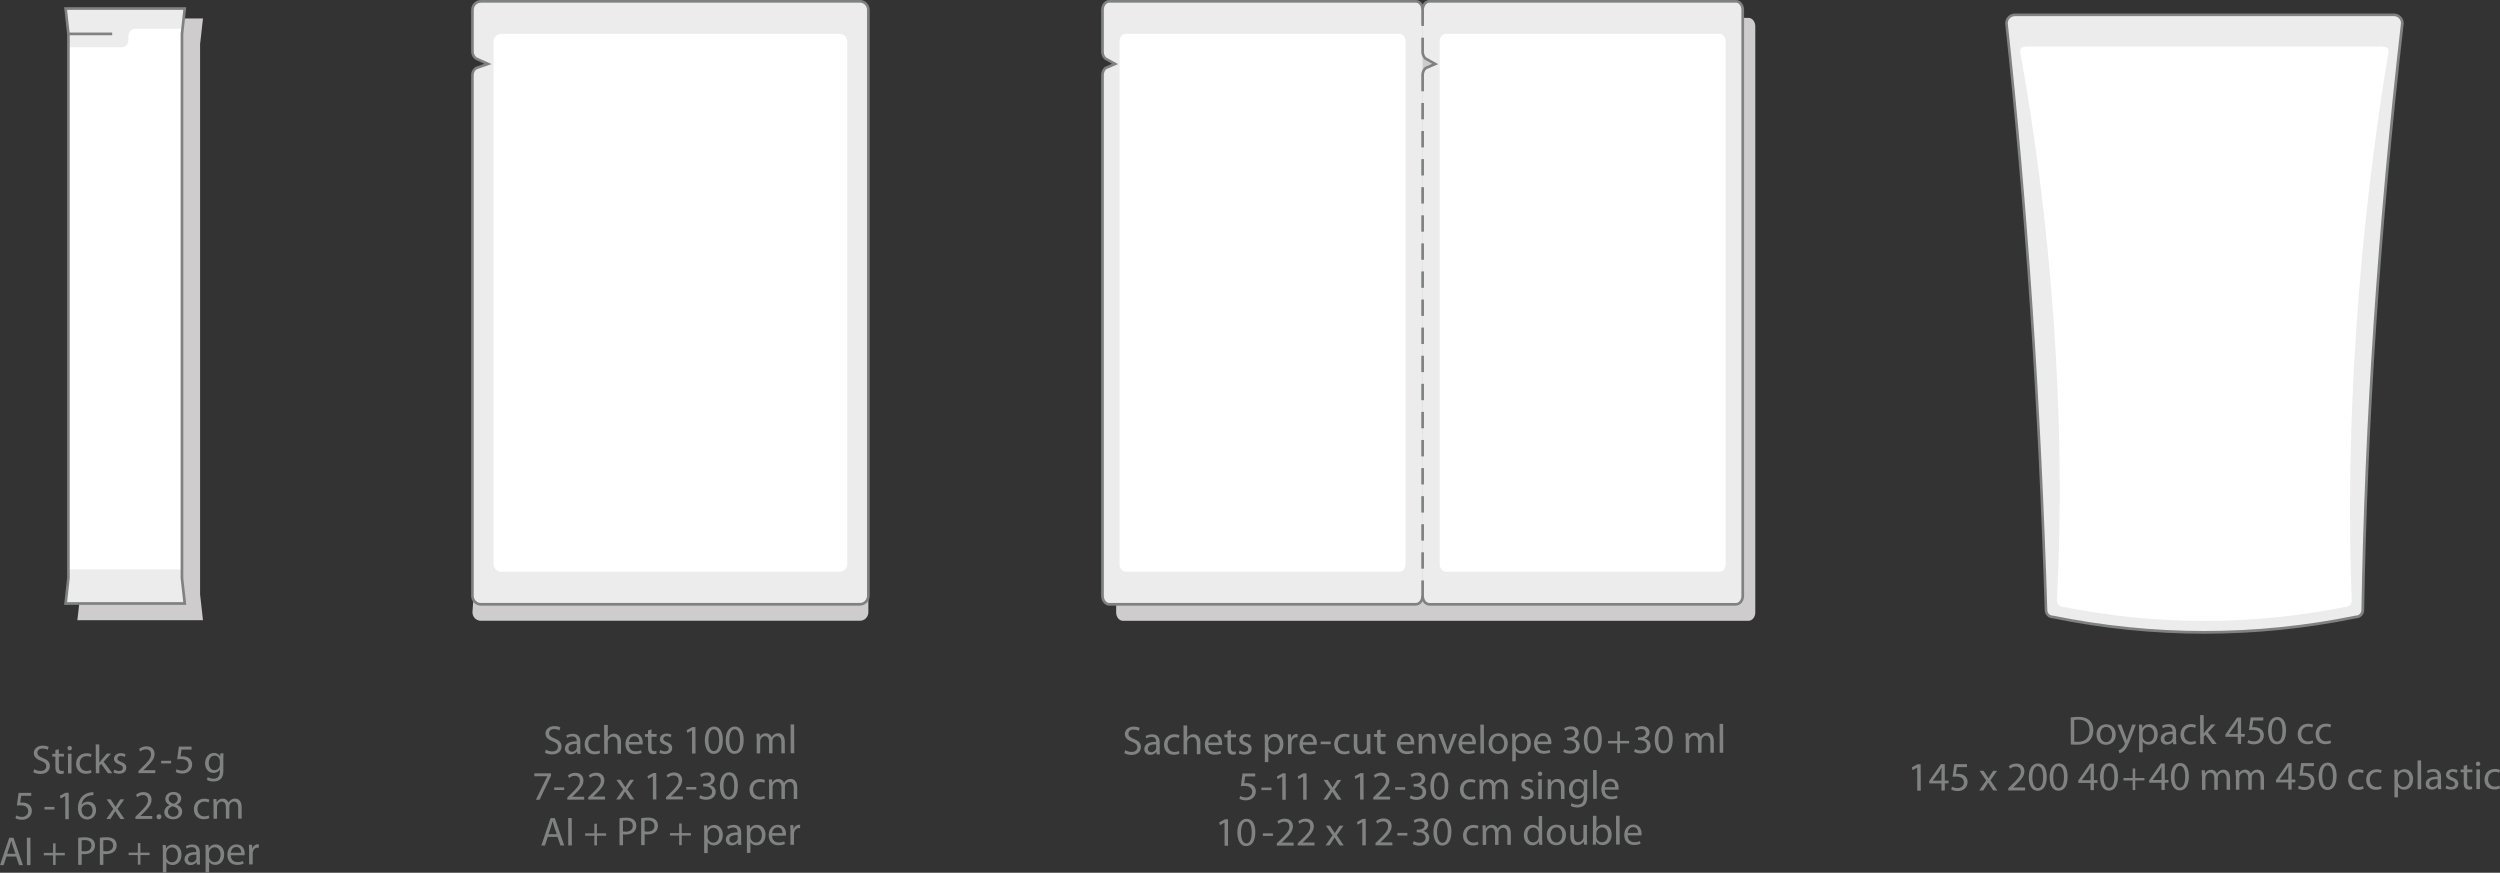 <?xml version="1.0" encoding="UTF-8"?><svg id="uuid-29c4b465-03a9-439c-a1c0-87487d26135c" xmlns="http://www.w3.org/2000/svg" viewBox="0 0 491.53 171.59"><rect x="0" y="0" width="491.53" height="171.59" fill="#333333" stroke="none"/><defs><style>.uuid-79db2cf5-2277-4bc3-9493-5b546ad642ef{fill:#fff;}.uuid-17f51def-97ee-4991-a8e3-b3688825b611{fill:#ececec;}.uuid-ad03ab2c-4f19-4c0b-abf3-7662e7646138{fill:#cecccc;}.uuid-ffae7d53-b57b-41b8-b4dc-462108f539b6{fill:#808181;}</style></defs><g><path class="uuid-ffae7d53-b57b-41b8-b4dc-462108f539b6" d="M407.13,141.06c.42-.07,.93-.12,1.48-.12,1,0,1.71,.24,2.19,.67,.49,.44,.77,1.06,.77,1.93,0,.88-.28,1.6-.77,2.1-.51,.5-1.34,.78-2.39,.78-.5,0-.91-.02-1.26-.06l-.02-5.29Zm.71,4.76c.18,.02,.43,.03,.7,.03,1.49,0,2.29-.84,2.29-2.29,0-1.27-.72-2.08-2.19-2.07-.36,0-.63,.03-.82,.08v4.26Z"/><path class="uuid-ffae7d53-b57b-41b8-b4dc-462108f539b6" d="M415.98,144.38c0,1.43-.99,2.06-1.92,2.06-1.04,0-1.86-.76-1.86-1.99,0-1.29,.85-2.05,1.91-2.05,1.11,0,1.87,.8,1.87,1.98Zm-3.06,.05c0,.85,.48,1.49,1.17,1.48,.67,0,1.17-.63,1.17-1.51,0-.66-.33-1.48-1.16-1.48-.82,0-1.18,.77-1.18,1.5Z"/><path class="uuid-ffae7d53-b57b-41b8-b4dc-462108f539b6" d="M417.06,142.47l.85,2.28c.1,.26,.19,.56,.26,.79h.02c.07-.23,.15-.53,.25-.81l.76-2.27h.74s-1.05,2.76-1.05,2.76c-.5,1.33-.84,2-1.32,2.43-.35,.3-.69,.42-.86,.45l-.18-.58c.18-.06,.41-.17,.61-.35,.19-.15,.42-.42,.59-.79,.03-.07,.05-.13,.05-.17s-.02-.1-.05-.18l-1.43-3.56h.77Z"/><path class="uuid-ffae7d53-b57b-41b8-b4dc-462108f539b6" d="M420.58,143.73c0-.5-.02-.9-.04-1.26h.62s.04,.66,.04,.66h.02c.28-.47,.74-.75,1.37-.75,.94,0,1.65,.79,1.65,1.95,0,1.39-.85,2.08-1.76,2.08-.51,0-.96-.22-1.19-.6h-.02v2.1s-.69,0-.69,0v-4.19Zm.69,1.03c0,.1,0,.2,.03,.29,.13,.49,.55,.82,1.06,.82,.74,0,1.17-.61,1.17-1.5,0-.77-.41-1.43-1.15-1.43-.48,0-.94,.34-1.06,.87-.02,.09-.05,.19-.05,.28v.67Z"/><path class="uuid-ffae7d53-b57b-41b8-b4dc-462108f539b6" d="M427.85,145.39c0,.33,.02,.66,.06,.93h-.63s-.06-.49-.06-.49h-.03c-.21,.3-.63,.58-1.18,.58-.78,0-1.18-.55-1.19-1.11,0-.94,.83-1.45,2.32-1.45v-.08c0-.31-.09-.9-.88-.88-.37,0-.74,.11-1.01,.29l-.16-.47c.32-.2,.79-.34,1.28-.34,1.18,0,1.47,.8,1.47,1.57v1.45Zm-.68-1.05c-.77-.01-1.64,.12-1.64,.88,0,.46,.3,.67,.66,.67,.51,0,.84-.32,.95-.65,.02-.08,.03-.16,.03-.22v-.67Z"/><path class="uuid-ffae7d53-b57b-41b8-b4dc-462108f539b6" d="M431.75,146.17c-.18,.09-.59,.23-1.11,.23-1.17,0-1.93-.79-1.93-1.97,0-1.19,.81-2.06,2.07-2.07,.42,0,.78,.1,.97,.21l-.16,.54c-.17-.09-.43-.18-.81-.18-.89,0-1.37,.67-1.36,1.47,0,.9,.58,1.45,1.35,1.44,.4,0,.66-.1,.87-.19l.12,.53Z"/><path class="uuid-ffae7d53-b57b-41b8-b4dc-462108f539b6" d="M433.26,144.2h.02c.1-.14,.22-.3,.34-.44l1.14-1.34h.84s-1.48,1.59-1.48,1.59l1.71,2.27h-.86s-1.33-1.85-1.33-1.85l-.36,.4v1.46s-.69,0-.69,0l-.02-5.68h.7s0,3.58,0,3.58Z"/><path class="uuid-ffae7d53-b57b-41b8-b4dc-462108f539b6" d="M439.97,146.28v-1.42s-2.42,0-2.42,0v-.46s2.31-3.33,2.31-3.33h.76s0,3.23,0,3.23h.73s0,.54,0,.54h-.73s0,1.42,0,1.42h-.66Zm0-1.96v-1.74c0-.27,0-.54,.02-.82h-.03c-.16,.3-.29,.53-.43,.77l-1.26,1.77v.02h1.7Z"/><path class="uuid-ffae7d53-b57b-41b8-b4dc-462108f539b6" d="M444.99,141.66h-1.98s-.2,1.34-.2,1.34c.12-.02,.23-.03,.42-.03,.41,0,.8,.08,1.12,.28,.41,.22,.75,.68,.75,1.32,0,1.02-.8,1.78-1.93,1.78-.57,0-1.04-.16-1.29-.32l.17-.54c.22,.13,.64,.29,1.12,.28,.66,0,1.23-.44,1.22-1.13,0-.67-.46-1.14-1.49-1.14-.3,0-.54,.03-.73,.05l.33-2.5h2.49s0,.58,0,.58Z"/><path class="uuid-ffae7d53-b57b-41b8-b4dc-462108f539b6" d="M449.46,143.59c0,1.77-.66,2.75-1.8,2.75-1.02,0-1.71-.95-1.73-2.67,0-1.75,.75-2.71,1.81-2.71,1.09,0,1.72,.97,1.73,2.62Zm-2.82,.09c0,1.35,.42,2.12,1.06,2.12,.71,0,1.05-.84,1.05-2.17,0-1.28-.33-2.12-1.06-2.12-.61,0-1.05,.75-1.05,2.17Z"/><path class="uuid-ffae7d53-b57b-41b8-b4dc-462108f539b6" d="M454.79,146.1c-.18,.09-.59,.23-1.11,.23-1.17,0-1.93-.79-1.93-1.97,0-1.19,.81-2.06,2.07-2.07,.42,0,.78,.1,.97,.21l-.16,.54c-.17-.09-.43-.18-.81-.18-.89,0-1.37,.67-1.36,1.47,0,.9,.58,1.45,1.35,1.44,.4,0,.66-.1,.87-.19l.12,.53Z"/><path class="uuid-ffae7d53-b57b-41b8-b4dc-462108f539b6" d="M458.32,146.09c-.18,.09-.59,.23-1.11,.23-1.17,0-1.93-.79-1.93-1.97,0-1.19,.81-2.07,2.07-2.07,.42,0,.78,.1,.98,.21l-.16,.54c-.17-.09-.43-.18-.82-.18-.89,0-1.37,.67-1.36,1.47,0,.9,.58,1.45,1.35,1.44,.4,0,.66-.1,.86-.19l.12,.53Z"/><path class="uuid-ffae7d53-b57b-41b8-b4dc-462108f539b6" d="M376.95,150.92h-.02l-.9,.49-.14-.54,1.13-.61h.6s.02,5.2,.02,5.2h-.68s-.01-4.54-.01-4.54Z"/><path class="uuid-ffae7d53-b57b-41b8-b4dc-462108f539b6" d="M381.72,155.45v-1.42s-2.42,0-2.42,0v-.46l2.31-3.33h.76s0,3.23,0,3.23h.73s0,.54,0,.54h-.73s0,1.42,0,1.42h-.66Zm0-1.96v-1.74c0-.27,0-.54,.02-.82h-.02c-.16,.3-.29,.53-.43,.77l-1.27,1.77v.02h1.7Z"/><path class="uuid-ffae7d53-b57b-41b8-b4dc-462108f539b6" d="M386.74,150.83h-1.98s-.2,1.34-.2,1.34c.12-.02,.23-.02,.42-.03,.41,0,.8,.08,1.12,.28,.41,.22,.75,.68,.75,1.33,0,1.02-.8,1.78-1.93,1.78-.57,0-1.04-.16-1.3-.32l.17-.54c.22,.13,.64,.29,1.12,.28,.66,0,1.23-.43,1.22-1.13,0-.67-.46-1.14-1.49-1.14-.3,0-.54,.03-.73,.05l.33-2.5h2.49s0,.58,0,.58Z"/><path class="uuid-ffae7d53-b57b-41b8-b4dc-462108f539b6" d="M389.99,151.55l.55,.83c.15,.22,.28,.41,.4,.62h.02c.13-.22,.26-.42,.39-.63l.53-.82h.77s-1.31,1.87-1.31,1.87l1.36,2h-.79s-.58-.87-.58-.87c-.15-.22-.28-.44-.42-.67h-.02c-.13,.23-.26,.44-.41,.67l-.56,.87h-.78s1.37-1.98,1.37-1.98l-1.32-1.89h.78Z"/><path class="uuid-ffae7d53-b57b-41b8-b4dc-462108f539b6" d="M394.85,155.41v-.43s.55-.54,.55-.54c1.32-1.27,1.93-1.94,1.93-2.72,0-.53-.25-1.01-1.03-1.01-.47,0-.86,.24-1.1,.44l-.23-.5c.35-.3,.87-.53,1.46-.53,1.12,0,1.59,.76,1.59,1.51,0,.96-.69,1.74-1.78,2.8l-.41,.38v.02h2.33s0,.58,0,.58h-3.32Z"/><path class="uuid-ffae7d53-b57b-41b8-b4dc-462108f539b6" d="M402.41,152.73c0,1.77-.66,2.75-1.8,2.75-1.02,0-1.71-.95-1.73-2.67,0-1.75,.75-2.71,1.81-2.71,1.09,0,1.72,.97,1.73,2.62Zm-2.82,.09c0,1.35,.42,2.12,1.06,2.12,.71,0,1.05-.84,1.05-2.17,0-1.28-.33-2.12-1.06-2.12-.61,0-1.05,.75-1.05,2.17Z"/><path class="uuid-ffae7d53-b57b-41b8-b4dc-462108f539b6" d="M406.51,152.72c0,1.77-.66,2.74-1.8,2.75-1.02,0-1.71-.95-1.73-2.67,0-1.75,.75-2.7,1.81-2.71,1.09,0,1.72,.97,1.73,2.63Zm-2.82,.09c0,1.35,.42,2.12,1.06,2.12,.71,0,1.05-.84,1.05-2.17,0-1.28-.33-2.12-1.06-2.12-.61,0-1.05,.75-1.05,2.17Z"/><path class="uuid-ffae7d53-b57b-41b8-b4dc-462108f539b6" d="M411.03,155.36v-1.42s-2.42,0-2.42,0v-.46s2.31-3.33,2.31-3.33h.76s0,3.23,0,3.23h.73s0,.54,0,.54h-.73s0,1.43,0,1.43h-.66Zm0-1.96v-1.74c0-.27,0-.54,.02-.82h-.03c-.16,.3-.29,.53-.43,.77l-1.27,1.77v.02h1.7Z"/><path class="uuid-ffae7d53-b57b-41b8-b4dc-462108f539b6" d="M416.42,152.69c0,1.77-.66,2.75-1.8,2.75-1.02,0-1.71-.95-1.73-2.67,0-1.75,.75-2.71,1.81-2.71,1.09,0,1.72,.97,1.73,2.62Zm-2.82,.09c0,1.35,.42,2.12,1.06,2.12,.71,0,1.05-.84,1.05-2.17,0-1.28-.33-2.12-1.06-2.12-.61,0-1.05,.75-1.05,2.17Z"/><path class="uuid-ffae7d53-b57b-41b8-b4dc-462108f539b6" d="M419.81,151.08v1.88s1.81,0,1.81,0v.48s-1.8,0-1.8,0v1.9s-.51,0-.51,0v-1.89s-1.81,0-1.81,0v-.48s1.81,0,1.81,0v-1.88s.51,0,.51,0Z"/><path class="uuid-ffae7d53-b57b-41b8-b4dc-462108f539b6" d="M424.97,155.32v-1.42s-2.42,0-2.42,0v-.46s2.31-3.33,2.31-3.33h.76s0,3.23,0,3.23h.73s0,.54,0,.54h-.73s0,1.43,0,1.43h-.66Zm0-1.96v-1.74c0-.27,0-.54,.02-.82h-.03c-.16,.3-.29,.53-.43,.77l-1.27,1.77v.02h1.7Z"/><path class="uuid-ffae7d53-b57b-41b8-b4dc-462108f539b6" d="M430.35,152.65c0,1.77-.66,2.74-1.8,2.75-1.02,0-1.71-.95-1.73-2.67,0-1.75,.75-2.71,1.81-2.71,1.09,0,1.72,.97,1.73,2.63Zm-2.82,.09c0,1.35,.42,2.12,1.06,2.12,.71,0,1.05-.84,1.05-2.17,0-1.28-.33-2.12-1.06-2.12-.61,0-1.05,.75-1.05,2.17Z"/><path class="uuid-ffae7d53-b57b-41b8-b4dc-462108f539b6" d="M432.91,152.48c0-.41-.02-.73-.04-1.05h.62s.04,.63,.04,.63h.02c.21-.37,.57-.71,1.22-.72,.52,0,.92,.32,1.09,.77h.02c.12-.22,.28-.38,.44-.5,.23-.18,.48-.27,.85-.27,.52,0,1.28,.33,1.29,1.67v2.27s-.68,0-.68,0v-2.18c0-.75-.29-1.19-.85-1.19-.41,0-.71,.3-.84,.63-.03,.1-.05,.22-.05,.35v2.39s-.68,0-.68,0v-2.32c0-.62-.28-1.05-.82-1.05-.43,0-.76,.35-.87,.71-.04,.1-.05,.22-.05,.34v2.33s-.68,0-.68,0v-2.82Z"/><path class="uuid-ffae7d53-b57b-41b8-b4dc-462108f539b6" d="M439.58,152.46c0-.41-.02-.73-.04-1.05h.62s.04,.63,.04,.63h.02c.21-.37,.57-.71,1.22-.72,.52,0,.92,.32,1.09,.77h.02c.12-.22,.28-.38,.44-.5,.23-.18,.48-.27,.85-.27,.52,0,1.28,.33,1.29,1.67v2.27s-.68,0-.68,0v-2.18c0-.75-.29-1.19-.85-1.19-.41,0-.71,.3-.84,.63-.03,.1-.05,.22-.05,.35v2.39s-.68,0-.68,0v-2.32c0-.62-.28-1.05-.82-1.05-.43,0-.76,.35-.87,.71-.04,.1-.05,.22-.05,.34v2.33s-.68,0-.68,0v-2.82Z"/><path class="uuid-ffae7d53-b57b-41b8-b4dc-462108f539b6" d="M449.91,155.25v-1.42s-2.42,0-2.42,0v-.46s2.31-3.33,2.31-3.33h.76s0,3.23,0,3.23h.73s0,.54,0,.54h-.73s0,1.43,0,1.43h-.66Zm0-1.96v-1.74c0-.27,0-.54,.02-.82h-.03c-.16,.3-.29,.53-.43,.77l-1.27,1.77v.02h1.7Z"/><path class="uuid-ffae7d53-b57b-41b8-b4dc-462108f539b6" d="M454.93,150.63h-1.98s-.2,1.34-.2,1.34c.12-.02,.23-.03,.42-.03,.41,0,.8,.08,1.12,.28,.41,.22,.75,.68,.75,1.33,0,1.02-.8,1.78-1.93,1.78-.57,0-1.04-.16-1.29-.32l.17-.54c.22,.13,.64,.29,1.12,.28,.66,0,1.23-.43,1.22-1.13,0-.67-.46-1.14-1.49-1.14-.3,0-.54,.03-.73,.05l.33-2.5h2.49s0,.58,0,.58Z"/><path class="uuid-ffae7d53-b57b-41b8-b4dc-462108f539b6" d="M459.4,152.57c0,1.77-.66,2.74-1.8,2.75-1.02,0-1.71-.95-1.73-2.67,0-1.75,.75-2.71,1.81-2.71,1.09,0,1.72,.97,1.73,2.63Zm-2.82,.09c0,1.35,.42,2.12,1.06,2.12,.71,0,1.05-.84,1.05-2.17,0-1.28-.33-2.12-1.06-2.12-.61,0-1.05,.75-1.05,2.17Z"/><path class="uuid-ffae7d53-b57b-41b8-b4dc-462108f539b6" d="M464.72,155.07c-.18,.09-.59,.23-1.11,.23-1.17,0-1.93-.79-1.93-1.97,0-1.19,.81-2.07,2.07-2.07,.42,0,.78,.1,.97,.21l-.16,.54c-.17-.09-.43-.18-.82-.18-.89,0-1.37,.67-1.36,1.47,0,.9,.58,1.45,1.35,1.44,.4,0,.66-.1,.87-.19l.12,.53Z"/><path class="uuid-ffae7d53-b57b-41b8-b4dc-462108f539b6" d="M468.26,155.06c-.18,.09-.59,.22-1.11,.23-1.17,0-1.93-.79-1.93-1.97,0-1.19,.81-2.06,2.07-2.07,.42,0,.78,.1,.98,.21l-.16,.54c-.17-.09-.43-.18-.82-.18-.89,0-1.37,.67-1.36,1.47,0,.9,.58,1.44,1.35,1.44,.4,0,.66-.1,.86-.19l.12,.53Z"/><path class="uuid-ffae7d53-b57b-41b8-b4dc-462108f539b6" d="M470.78,152.58c0-.5-.02-.9-.04-1.26h.62s.04,.66,.04,.66h.02c.28-.47,.74-.75,1.37-.75,.94,0,1.65,.79,1.65,1.95,0,1.39-.85,2.08-1.76,2.08-.51,0-.96-.22-1.19-.6h-.02v2.1s-.69,0-.69,0v-4.19Zm.69,1.03c0,.1,0,.2,.03,.29,.13,.49,.55,.82,1.06,.82,.74,0,1.17-.61,1.17-1.5,0-.77-.41-1.43-1.16-1.43-.48,0-.93,.34-1.06,.87-.02,.09-.05,.19-.05,.28v.67Z"/><path class="uuid-ffae7d53-b57b-41b8-b4dc-462108f539b6" d="M475.32,149.5h.7s.02,5.67,.02,5.67h-.7s-.02-5.67-.02-5.67Z"/><path class="uuid-ffae7d53-b57b-41b8-b4dc-462108f539b6" d="M479.94,154.23c0,.34,.02,.66,.06,.93h-.63s-.06-.49-.06-.49h-.02c-.21,.3-.63,.58-1.18,.58-.78,0-1.19-.55-1.19-1.11,0-.94,.83-1.45,2.32-1.45v-.08c0-.31-.09-.89-.88-.88-.37,0-.74,.11-1.02,.29l-.16-.47c.32-.2,.79-.34,1.28-.34,1.18,0,1.47,.8,1.47,1.57v1.45Zm-.68-1.05c-.77-.01-1.64,.12-1.64,.88,0,.46,.31,.67,.66,.67,.51,0,.84-.32,.95-.65,.02-.08,.03-.16,.03-.22v-.67Z"/><path class="uuid-ffae7d53-b57b-41b8-b4dc-462108f539b6" d="M480.98,154.45c.22,.13,.59,.27,.94,.27,.5,0,.74-.25,.74-.58s-.2-.51-.71-.7c-.7-.25-1.03-.63-1.03-1.09,0-.62,.51-1.14,1.33-1.14,.39,0,.73,.1,.94,.24l-.17,.51c-.15-.1-.43-.23-.79-.23-.42,0-.64,.24-.64,.53,0,.32,.22,.46,.73,.66,.66,.25,1.02,.58,1.02,1.16,0,.69-.53,1.17-1.44,1.17-.42,0-.82-.11-1.09-.27l.16-.53Z"/><path class="uuid-ffae7d53-b57b-41b8-b4dc-462108f539b6" d="M485.08,150.35v.93s1.01,0,1.01,0v.54s-1.01,0-1.01,0v2.09c0,.48,.14,.75,.54,.75,.19,0,.3-.02,.41-.05l.03,.54c-.13,.05-.35,.1-.62,.1-.33,0-.59-.11-.76-.29-.19-.22-.28-.56-.28-1.01v-2.11s-.61,0-.61,0v-.54s.6,0,.6,0v-.72s.69-.21,.69-.21Z"/><path class="uuid-ffae7d53-b57b-41b8-b4dc-462108f539b6" d="M487.66,150.18c0,.24-.17,.43-.45,.43-.26,0-.43-.19-.43-.43s.17-.44,.44-.44c.26,0,.43,.19,.43,.44Zm-.77,4.96v-3.87s.69,0,.69,0v3.87s-.69,0-.69,0Z"/><path class="uuid-ffae7d53-b57b-41b8-b4dc-462108f539b6" d="M491.52,154.99c-.18,.09-.59,.23-1.11,.23-1.17,0-1.93-.79-1.93-1.97,0-1.19,.81-2.07,2.07-2.07,.42,0,.78,.1,.98,.21l-.16,.54c-.17-.09-.43-.18-.82-.18-.89,0-1.37,.67-1.36,1.47,0,.9,.58,1.45,1.35,1.44,.4,0,.66-.1,.86-.19l.12,.53Z"/></g><g><path class="uuid-ffae7d53-b57b-41b8-b4dc-462108f539b6" d="M6.74,151.23c.31,.2,.76,.35,1.24,.35,.71,0,1.13-.38,1.12-.92,0-.5-.29-.79-1.02-1.06-.88-.32-1.43-.78-1.43-1.53,0-.84,.69-1.46,1.74-1.47,.54,0,.95,.13,1.18,.26l-.19,.57c-.17-.1-.53-.25-1.02-.25-.74,0-1.01,.44-1.01,.81,0,.5,.33,.75,1.08,1.04,.91,.35,1.37,.79,1.37,1.58,0,.83-.6,1.56-1.87,1.56-.52,0-1.09-.16-1.38-.35l.18-.58Z"/><path class="uuid-ffae7d53-b57b-41b8-b4dc-462108f539b6" d="M11.56,147.27v.93s1.01,0,1.01,0v.54s-1,0-1,0v2.09c0,.48,.14,.75,.54,.75,.19,0,.3-.02,.41-.05l.03,.54c-.14,.05-.35,.1-.62,.1-.33,0-.59-.11-.76-.29-.19-.21-.27-.56-.28-1.01v-2.11s-.61,0-.61,0v-.54s.6,0,.6,0v-.72s.69-.21,.69-.21Z"/><path class="uuid-ffae7d53-b57b-41b8-b4dc-462108f539b6" d="M14.14,147.1c0,.24-.17,.43-.45,.43-.26,0-.42-.19-.42-.43,0-.24,.17-.44,.44-.44,.26,0,.43,.19,.43,.44Zm-.77,4.96v-3.87s.69,0,.69,0v3.87s-.69,0-.69,0Z"/><path class="uuid-ffae7d53-b57b-41b8-b4dc-462108f539b6" d="M18,151.91c-.18,.09-.59,.23-1.11,.23-1.17,0-1.93-.79-1.93-1.97,0-1.19,.81-2.07,2.07-2.07,.42,0,.78,.1,.98,.21l-.16,.54c-.17-.09-.43-.18-.82-.18-.89,0-1.37,.67-1.36,1.47,0,.9,.58,1.45,1.35,1.44,.4,0,.66-.1,.86-.19l.12,.53Z"/><path class="uuid-ffae7d53-b57b-41b8-b4dc-462108f539b6" d="M19.52,149.95h.02c.1-.14,.22-.3,.33-.44l1.14-1.34h.84s-1.48,1.59-1.48,1.59l1.71,2.27h-.86s-1.33-1.85-1.33-1.85l-.36,.4v1.46s-.69,0-.69,0l-.02-5.68h.7s0,3.58,0,3.58Z"/><path class="uuid-ffae7d53-b57b-41b8-b4dc-462108f539b6" d="M22.48,151.32c.22,.13,.58,.27,.94,.27,.5,0,.74-.25,.74-.58,0-.34-.2-.51-.71-.7-.7-.25-1.03-.63-1.04-1.09,0-.62,.51-1.14,1.33-1.14,.39,0,.74,.1,.94,.24l-.17,.51c-.15-.09-.43-.23-.79-.23-.42,0-.64,.24-.64,.53,0,.32,.22,.46,.73,.66,.66,.25,1.02,.58,1.02,1.16,0,.69-.53,1.17-1.44,1.17-.42,0-.82-.11-1.09-.27l.17-.53Z"/><path class="uuid-ffae7d53-b57b-41b8-b4dc-462108f539b6" d="M27.22,152.02v-.43s.55-.54,.55-.54c1.32-1.27,1.93-1.94,1.93-2.72,0-.53-.25-1.01-1.03-1.01-.47,0-.86,.24-1.1,.44l-.23-.5c.35-.3,.87-.53,1.46-.53,1.12,0,1.59,.76,1.59,1.51,0,.96-.69,1.74-1.78,2.79l-.41,.38v.02h2.33s0,.58,0,.58h-3.32Z"/><path class="uuid-ffae7d53-b57b-41b8-b4dc-462108f539b6" d="M33.65,149.58v.51s-1.97,0-1.97,0v-.51s1.97,0,1.97,0Z"/><path class="uuid-ffae7d53-b57b-41b8-b4dc-462108f539b6" d="M37.67,147.38h-1.98s-.2,1.34-.2,1.34c.12-.02,.23-.02,.42-.02,.41,0,.8,.08,1.12,.28,.41,.22,.75,.68,.75,1.33,0,1.02-.8,1.78-1.93,1.78-.57,0-1.04-.16-1.3-.32l.17-.54c.22,.13,.64,.29,1.12,.28,.66,0,1.23-.43,1.22-1.13,0-.67-.46-1.14-1.49-1.14-.3,0-.53,.03-.73,.05l.33-2.5h2.49s0,.58,0,.58Z"/><path class="uuid-ffae7d53-b57b-41b8-b4dc-462108f539b6" d="M43.92,151.4c0,.9-.18,1.43-.55,1.78-.38,.34-.92,.47-1.41,.47-.46,0-.98-.11-1.29-.32l.17-.54c.26,.17,.66,.31,1.14,.31,.72,0,1.25-.38,1.24-1.36v-.42h-.02c-.21,.36-.63,.65-1.23,.65-.96,0-1.65-.81-1.65-1.88,0-1.31,.85-2.05,1.75-2.05,.67,0,1.03,.34,1.21,.66h.02l.02-.58h.62c-.02,.27-.03,.59-.03,1.05v2.25Zm-.7-1.77c0-.12,0-.22-.04-.31-.13-.42-.47-.75-.99-.75-.67,0-1.15,.57-1.15,1.47,0,.76,.4,1.39,1.15,1.39,.44,0,.83-.27,.97-.72,.04-.12,.06-.26,.06-.38v-.7Z"/><path class="uuid-ffae7d53-b57b-41b8-b4dc-462108f539b6" d="M6.15,156.47h-1.98s-.2,1.34-.2,1.34c.12-.02,.23-.02,.42-.02,.41,0,.8,.08,1.12,.28,.41,.22,.75,.68,.75,1.33,0,1.02-.8,1.78-1.93,1.78-.57,0-1.04-.16-1.3-.32l.17-.54c.22,.13,.64,.29,1.12,.29,.66,0,1.23-.44,1.22-1.13,0-.67-.46-1.14-1.49-1.14-.3,0-.54,.02-.73,.05l.33-2.5h2.49s0,.58,0,.58Z"/><path class="uuid-ffae7d53-b57b-41b8-b4dc-462108f539b6" d="M10.71,158.65v.51s-1.97,0-1.97,0v-.51s1.97,0,1.97,0Z"/><path class="uuid-ffae7d53-b57b-41b8-b4dc-462108f539b6" d="M12.83,156.52h-.02l-.9,.49-.14-.54,1.13-.61h.6s.02,5.2,.02,5.2h-.68s-.01-4.54-.01-4.54Z"/><path class="uuid-ffae7d53-b57b-41b8-b4dc-462108f539b6" d="M18.37,156.34c-.14,0-.33,0-.53,.04-1.11,.18-1.68,.98-1.8,1.84h.02c.25-.34,.69-.61,1.26-.61,.92,0,1.57,.67,1.57,1.67,0,.96-.64,1.84-1.73,1.84-1.1,0-1.83-.86-1.84-2.21,0-1.02,.36-1.83,.87-2.35,.43-.42,1.01-.69,1.66-.77,.21-.03,.38-.04,.51-.04v.58Zm-.19,3c0-.74-.43-1.19-1.07-1.19-.42,0-.82,.26-1.01,.64-.04,.08-.07,.18-.07,.3,0,.86,.41,1.49,1.16,1.49,.6,0,1.01-.51,1-1.25Z"/><path class="uuid-ffae7d53-b57b-41b8-b4dc-462108f539b6" d="M21.76,157.17l.55,.83c.15,.22,.27,.41,.4,.62h.02c.13-.22,.25-.42,.39-.63l.53-.83h.77s-1.31,1.87-1.31,1.87l1.36,2h-.79s-.58-.87-.58-.87c-.15-.22-.28-.44-.42-.67h-.02c-.13,.23-.25,.44-.41,.67l-.56,.87h-.78s1.37-1.98,1.37-1.98l-1.32-1.89h.78Z"/><path class="uuid-ffae7d53-b57b-41b8-b4dc-462108f539b6" d="M26.62,161.02v-.43s.55-.54,.55-.54c1.32-1.27,1.93-1.94,1.93-2.72,0-.53-.25-1.02-1.03-1.01-.47,0-.86,.24-1.1,.44l-.23-.5c.35-.3,.87-.53,1.46-.53,1.12,0,1.59,.76,1.59,1.51,0,.96-.69,1.74-1.78,2.79l-.41,.38v.02h2.33s0,.58,0,.58h-3.32Z"/><path class="uuid-ffae7d53-b57b-41b8-b4dc-462108f539b6" d="M30.78,160.59c0-.29,.2-.5,.48-.51s.47,.21,.47,.5c0,.29-.19,.5-.49,.5-.27,0-.46-.21-.47-.5Z"/><path class="uuid-ffae7d53-b57b-41b8-b4dc-462108f539b6" d="M33.33,158.27c-.58-.27-.83-.72-.83-1.17,0-.82,.69-1.39,1.61-1.39,1.01,0,1.52,.62,1.52,1.27,0,.44-.22,.92-.86,1.22v.02c.65,.25,1.05,.72,1.05,1.34,0,.91-.77,1.51-1.76,1.52-1.09,0-1.75-.63-1.75-1.39,0-.66,.39-1.13,1.03-1.4v-.02Zm1.77,1.38c0-.62-.44-.93-1.15-1.13-.61,.18-.93,.59-.93,1.08-.02,.52,.38,.98,1.04,.98,.63,0,1.04-.39,1.04-.93Zm-1.94-2.59c0,.52,.39,.8,.99,.96,.45-.15,.79-.47,.79-.95,0-.42-.25-.85-.88-.84-.58,0-.9,.39-.9,.83Z"/><path class="uuid-ffae7d53-b57b-41b8-b4dc-462108f539b6" d="M41.16,160.84c-.18,.09-.59,.22-1.11,.23-1.17,0-1.93-.79-1.93-1.97,0-1.19,.81-2.07,2.07-2.07,.42,0,.78,.1,.98,.21l-.16,.54c-.17-.09-.43-.18-.82-.18-.89,0-1.37,.67-1.36,1.47,0,.9,.58,1.45,1.35,1.44,.4,0,.66-.1,.86-.19l.12,.53Z"/><path class="uuid-ffae7d53-b57b-41b8-b4dc-462108f539b6" d="M41.98,158.15c0-.41-.02-.73-.04-1.05h.62s.03,.63,.03,.63h.02c.21-.37,.57-.71,1.22-.71,.52,0,.92,.32,1.09,.77h.02c.12-.22,.28-.38,.44-.5,.23-.18,.48-.27,.85-.28,.52,0,1.28,.33,1.28,1.68v2.27s-.68,0-.68,0v-2.18c0-.75-.29-1.19-.85-1.19-.41,0-.71,.3-.84,.63-.03,.1-.05,.22-.05,.35v2.39s-.68,0-.68,0v-2.32c0-.62-.28-1.05-.82-1.05-.43,0-.76,.35-.87,.71-.04,.1-.06,.22-.05,.34v2.33s-.68,0-.68,0v-2.82Z"/><path class="uuid-ffae7d53-b57b-41b8-b4dc-462108f539b6" d="M1.27,168.4l-.55,1.7H0s1.82-5.39,1.82-5.39h.83s1.85,5.38,1.85,5.38h-.74s-.58-1.69-.58-1.69H1.27Zm1.77-.54l-.54-1.55c-.12-.35-.2-.67-.28-.98h-.02c-.08,.31-.16,.65-.27,.98l-.52,1.56h1.63Z"/><path class="uuid-ffae7d53-b57b-41b8-b4dc-462108f539b6" d="M5.98,164.69l.02,5.39h-.7s-.02-5.39-.02-5.39h.7Z"/><path class="uuid-ffae7d53-b57b-41b8-b4dc-462108f539b6" d="M10.93,165.81v1.88s1.81,0,1.81,0v.48s-1.8,0-1.8,0v1.89s-.51,0-.51,0v-1.89s-1.81,0-1.81,0v-.48s1.81,0,1.81,0v-1.88s.51,0,.51,0Z"/><path class="uuid-ffae7d53-b57b-41b8-b4dc-462108f539b6" d="M15.36,164.73c.33-.06,.77-.11,1.33-.11,.69,0,1.19,.16,1.51,.44,.29,.25,.47,.65,.47,1.13,0,.49-.14,.87-.41,1.15-.37,.39-.96,.59-1.64,.6-.21,0-.4,0-.56-.05v2.16s-.69,0-.69,0v-5.33Zm.69,2.6c.15,.04,.34,.05,.58,.05,.84,0,1.35-.42,1.35-1.15,0-.72-.51-1.06-1.27-1.06-.3,0-.54,.02-.66,.06v2.09Z"/><path class="uuid-ffae7d53-b57b-41b8-b4dc-462108f539b6" d="M19.62,164.72c.33-.06,.77-.11,1.33-.11,.69,0,1.19,.16,1.51,.44,.29,.25,.47,.65,.47,1.13,0,.49-.14,.87-.41,1.15-.37,.39-.96,.59-1.64,.6-.21,0-.4,0-.56-.05v2.16s-.69,0-.69,0v-5.33Zm.69,2.6c.15,.04,.34,.05,.58,.05,.84,0,1.35-.42,1.35-1.15,0-.72-.51-1.06-1.27-1.06-.3,0-.54,.03-.66,.06v2.09Z"/><path class="uuid-ffae7d53-b57b-41b8-b4dc-462108f539b6" d="M27.6,165.76v1.88s1.81,0,1.81,0v.48s-1.8,0-1.8,0v1.89s-.51,0-.51,0v-1.89s-1.81,0-1.81,0v-.48s1.81,0,1.81,0v-1.88s.51,0,.51,0Z"/><path class="uuid-ffae7d53-b57b-41b8-b4dc-462108f539b6" d="M32.02,167.4c0-.5-.02-.9-.04-1.26h.62s.04,.66,.04,.66h.02c.28-.47,.74-.75,1.37-.75,.94,0,1.65,.79,1.65,1.95,0,1.39-.85,2.08-1.76,2.08-.51,0-.96-.22-1.19-.6h-.02v2.1s-.69,0-.69,0v-4.19Zm.69,1.03c0,.1,0,.2,.03,.29,.13,.49,.55,.82,1.06,.82,.74,0,1.17-.61,1.17-1.5,0-.77-.41-1.43-1.16-1.43-.48,0-.93,.34-1.06,.87-.02,.09-.05,.19-.05,.28v.67Z"/><path class="uuid-ffae7d53-b57b-41b8-b4dc-462108f539b6" d="M39.29,169.06c0,.34,.02,.66,.06,.93h-.63s-.06-.49-.06-.49h-.02c-.21,.3-.63,.58-1.18,.58-.78,0-1.18-.55-1.19-1.11,0-.94,.83-1.45,2.32-1.45v-.08c0-.31-.09-.89-.88-.88-.37,0-.74,.11-1.01,.29l-.16-.47c.32-.2,.79-.34,1.28-.34,1.18,0,1.47,.8,1.47,1.57v1.45Zm-.68-1.04c-.77-.01-1.64,.12-1.64,.88,0,.46,.31,.67,.66,.67,.51,0,.84-.32,.95-.65,.02-.08,.03-.16,.03-.22v-.67Z"/><path class="uuid-ffae7d53-b57b-41b8-b4dc-462108f539b6" d="M40.42,167.37c0-.5-.02-.9-.04-1.26h.62s.04,.66,.04,.66h.02c.28-.47,.74-.75,1.37-.75,.94,0,1.65,.79,1.65,1.95,0,1.39-.85,2.08-1.76,2.08-.51,0-.96-.22-1.19-.6h-.02v2.1s-.69,0-.69,0v-4.19Zm.69,1.03c0,.1,0,.2,.03,.29,.13,.49,.55,.82,1.06,.82,.74,0,1.17-.61,1.17-1.5,0-.77-.41-1.43-1.16-1.43-.48,0-.93,.34-1.06,.87-.02,.09-.05,.19-.05,.28v.67Z"/><path class="uuid-ffae7d53-b57b-41b8-b4dc-462108f539b6" d="M45.37,168.16c.02,.95,.62,1.34,1.33,1.34,.5,0,.82-.09,1.07-.2l.13,.5c-.25,.11-.68,.25-1.29,.25-1.19,0-1.91-.79-1.91-1.95,0-1.17,.68-2.08,1.81-2.08,1.27,0,1.6,1.1,1.6,1.81,0,.14,0,.25-.02,.33h-2.72Zm2.06-.5c0-.44-.19-1.13-.98-1.13-.72,0-1.02,.65-1.08,1.14h2.05Z"/><path class="uuid-ffae7d53-b57b-41b8-b4dc-462108f539b6" d="M48.98,167.29c0-.46-.01-.85-.04-1.21h.62s.03,.77,.03,.77h.02c.17-.52,.61-.85,1.08-.85,.07,0,.13,0,.19,.02v.66c-.07-.02-.14-.02-.24-.02-.5,0-.85,.37-.94,.9-.02,.1-.02,.22-.02,.33v2.06s-.7,0-.7,0v-2.66Z"/></g><g><path class="uuid-ffae7d53-b57b-41b8-b4dc-462108f539b6" d="M107.34,147.39c.31,.2,.76,.35,1.24,.35,.71,0,1.13-.38,1.12-.92,0-.5-.29-.79-1.02-1.06-.88-.32-1.43-.78-1.43-1.53,0-.84,.69-1.46,1.74-1.47,.54,0,.95,.12,1.18,.26l-.19,.57c-.17-.1-.53-.25-1.02-.25-.74,0-1.01,.44-1.01,.81,0,.5,.33,.75,1.08,1.04,.91,.35,1.37,.79,1.37,1.58,0,.83-.6,1.56-1.87,1.56-.52,0-1.09-.16-1.38-.35l.18-.58Z"/><path class="uuid-ffae7d53-b57b-41b8-b4dc-462108f539b6" d="M114.09,147.29c0,.34,.02,.66,.06,.93h-.63s-.06-.49-.06-.49h-.02c-.21,.3-.63,.58-1.18,.58-.78,0-1.18-.55-1.19-1.11,0-.94,.83-1.45,2.32-1.45v-.08c0-.31-.09-.9-.88-.88-.37,0-.74,.11-1.01,.29l-.16-.47c.32-.2,.79-.34,1.28-.34,1.18,0,1.47,.8,1.48,1.57v1.45Zm-.68-1.04c-.77-.01-1.64,.12-1.64,.88,0,.46,.31,.67,.66,.67,.51,0,.84-.32,.95-.65,.02-.08,.03-.16,.03-.22v-.67Z"/><path class="uuid-ffae7d53-b57b-41b8-b4dc-462108f539b6" d="M117.99,148.07c-.18,.09-.59,.23-1.11,.23-1.17,0-1.93-.79-1.93-1.97,0-1.19,.81-2.07,2.07-2.07,.42,0,.78,.1,.98,.21l-.16,.54c-.17-.09-.43-.18-.82-.18-.89,0-1.37,.67-1.36,1.47,0,.9,.58,1.45,1.35,1.44,.4,0,.66-.1,.86-.19l.12,.53Z"/><path class="uuid-ffae7d53-b57b-41b8-b4dc-462108f539b6" d="M118.8,142.53h.7s0,2.42,0,2.42h.02c.11-.2,.29-.38,.5-.51,.21-.12,.46-.19,.72-.19,.52,0,1.35,.32,1.36,1.64v2.3s-.7,0-.7,0v-2.22c0-.62-.24-1.14-.91-1.14-.46,0-.81,.32-.94,.7-.04,.1-.05,.21-.05,.34v2.33s-.7,0-.7,0l-.02-5.68Z"/><path class="uuid-ffae7d53-b57b-41b8-b4dc-462108f539b6" d="M123.64,146.38c.02,.95,.62,1.34,1.33,1.34,.5,0,.82-.09,1.07-.2l.13,.5c-.25,.11-.68,.25-1.29,.25-1.19,0-1.91-.79-1.91-1.95,0-1.17,.68-2.08,1.81-2.08,1.27,0,1.6,1.1,1.6,1.81,0,.14,0,.25-.02,.33h-2.72Zm2.06-.5c0-.44-.19-1.13-.98-1.13-.72,0-1.02,.65-1.08,1.14h2.05Z"/><path class="uuid-ffae7d53-b57b-41b8-b4dc-462108f539b6" d="M128.09,143.38v.93s1.01,0,1.01,0v.54s-1,0-1,0v2.09c0,.48,.14,.75,.54,.75,.19,0,.3-.02,.41-.05l.03,.54c-.14,.05-.35,.1-.62,.1-.33,0-.59-.11-.76-.29-.19-.21-.27-.56-.28-1.01v-2.11s-.61,0-.61,0v-.54s.6,0,.6,0v-.72s.69-.21,.69-.21Z"/><path class="uuid-ffae7d53-b57b-41b8-b4dc-462108f539b6" d="M129.81,147.46c.22,.13,.58,.27,.94,.27,.5,0,.74-.25,.74-.58,0-.34-.2-.51-.71-.7-.7-.25-1.03-.63-1.04-1.09,0-.62,.51-1.14,1.33-1.14,.39,0,.74,.1,.94,.24l-.17,.51c-.15-.1-.43-.23-.79-.23-.42,0-.64,.24-.64,.53,0,.32,.22,.46,.73,.66,.66,.25,1.02,.58,1.02,1.16,0,.69-.53,1.17-1.44,1.17-.42,0-.82-.11-1.09-.27l.17-.53Z"/><path class="uuid-ffae7d53-b57b-41b8-b4dc-462108f539b6" d="M136.06,143.61h-.02l-.9,.49-.14-.54,1.13-.61h.6s.02,5.2,.02,5.2h-.68s-.01-4.54-.01-4.54Z"/><path class="uuid-ffae7d53-b57b-41b8-b4dc-462108f539b6" d="M142.11,145.48c0,1.77-.66,2.74-1.8,2.75-1.02,0-1.71-.95-1.73-2.67,0-1.75,.75-2.71,1.81-2.71,1.09,0,1.72,.97,1.73,2.63Zm-2.82,.09c0,1.35,.42,2.12,1.06,2.11,.71,0,1.05-.84,1.05-2.17,0-1.28-.33-2.12-1.06-2.12-.61,0-1.05,.75-1.05,2.17Z"/><path class="uuid-ffae7d53-b57b-41b8-b4dc-462108f539b6" d="M146.21,145.47c0,1.77-.66,2.74-1.8,2.75-1.02,0-1.71-.95-1.73-2.67,0-1.75,.75-2.7,1.81-2.71,1.09,0,1.72,.97,1.73,2.63Zm-2.82,.09c0,1.35,.42,2.12,1.06,2.12,.71,0,1.05-.84,1.05-2.17,0-1.28-.33-2.12-1.06-2.12-.61,0-1.05,.75-1.05,2.17Z"/><path class="uuid-ffae7d53-b57b-41b8-b4dc-462108f539b6" d="M148.77,145.3c0-.41-.02-.73-.04-1.05h.62s.03,.63,.03,.63h.02c.21-.37,.57-.71,1.22-.71,.52,0,.92,.32,1.09,.77h.02c.12-.22,.28-.38,.44-.5,.23-.18,.48-.27,.85-.28,.52,0,1.28,.33,1.28,1.68v2.27s-.68,0-.68,0v-2.18c0-.75-.29-1.19-.85-1.19-.41,0-.71,.3-.84,.63-.03,.1-.05,.22-.05,.35v2.39s-.68,0-.68,0v-2.32c0-.62-.28-1.05-.82-1.05-.43,0-.76,.35-.87,.71-.04,.1-.06,.22-.05,.34v2.33s-.68,0-.68,0v-2.82Z"/><path class="uuid-ffae7d53-b57b-41b8-b4dc-462108f539b6" d="M155.44,142.42h.7s.02,5.67,.02,5.67h-.7s-.02-5.67-.02-5.67Z"/><path class="uuid-ffae7d53-b57b-41b8-b4dc-462108f539b6" d="M108.34,152.04v.46s-2.25,4.74-2.25,4.74h-.73s2.24-4.6,2.24-4.6v-.02h-2.54s0-.58,0-.58h3.28Z"/><path class="uuid-ffae7d53-b57b-41b8-b4dc-462108f539b6" d="M110.93,154.81v.51s-1.97,0-1.97,0v-.51s1.97,0,1.97,0Z"/><path class="uuid-ffae7d53-b57b-41b8-b4dc-462108f539b6" d="M111.54,157.23v-.43s.55-.54,.55-.54c1.32-1.27,1.93-1.94,1.93-2.72,0-.53-.25-1.01-1.03-1.01-.47,0-.86,.24-1.1,.44l-.23-.5c.35-.3,.87-.53,1.46-.53,1.12,0,1.59,.76,1.59,1.51,0,.96-.69,1.74-1.78,2.79l-.41,.39v.02h2.33s0,.58,0,.58h-3.32Z"/><path class="uuid-ffae7d53-b57b-41b8-b4dc-462108f539b6" d="M115.65,157.21v-.43s.55-.54,.55-.54c1.32-1.27,1.93-1.94,1.93-2.72,0-.53-.25-1.01-1.03-1.01-.47,0-.86,.24-1.1,.44l-.23-.5c.35-.3,.87-.53,1.46-.53,1.12,0,1.59,.76,1.59,1.51,0,.96-.69,1.74-1.78,2.79l-.41,.38v.02h2.33s0,.58,0,.58h-3.32Z"/><path class="uuid-ffae7d53-b57b-41b8-b4dc-462108f539b6" d="M121.99,153.33l.55,.83c.15,.21,.27,.41,.4,.62h.02c.13-.22,.25-.42,.39-.63l.53-.83h.77s-1.31,1.87-1.31,1.87l1.36,2h-.79s-.58-.87-.58-.87c-.15-.22-.28-.44-.42-.67h-.02c-.13,.23-.25,.44-.41,.67l-.56,.87h-.78s1.37-1.98,1.37-1.98l-1.32-1.89h.78Z"/><path class="uuid-ffae7d53-b57b-41b8-b4dc-462108f539b6" d="M128.36,152.64h-.02l-.9,.49-.14-.54,1.13-.61h.6s.02,5.2,.02,5.2h-.68s-.01-4.54-.01-4.54Z"/><path class="uuid-ffae7d53-b57b-41b8-b4dc-462108f539b6" d="M130.95,157.17v-.43s.55-.54,.55-.54c1.32-1.27,1.93-1.94,1.93-2.72,0-.53-.25-1.01-1.03-1.01-.47,0-.86,.24-1.1,.44l-.23-.5c.35-.3,.87-.53,1.46-.53,1.12,0,1.59,.76,1.59,1.51,0,.96-.69,1.74-1.78,2.79l-.41,.39v.02h2.33s0,.58,0,.58h-3.32Z"/><path class="uuid-ffae7d53-b57b-41b8-b4dc-462108f539b6" d="M136.9,154.74v.51s-1.97,0-1.97,0v-.51s1.97,0,1.97,0Z"/><path class="uuid-ffae7d53-b57b-41b8-b4dc-462108f539b6" d="M137.68,156.35c.2,.12,.66,.32,1.15,.32,.9,0,1.18-.57,1.17-1.01,0-.73-.67-1.04-1.35-1.04h-.39s0-.53,0-.53h.39c.51,0,1.16-.27,1.16-.88,0-.42-.27-.78-.92-.78-.42,0-.81,.19-1.04,.35l-.19-.51c.28-.2,.81-.4,1.37-.4,1.02,0,1.49,.6,1.49,1.24,0,.54-.32,1-.96,1.23v.02c.64,.12,1.15,.6,1.16,1.32,0,.83-.65,1.56-1.89,1.56-.58,0-1.1-.18-1.35-.35l.19-.54Z"/><path class="uuid-ffae7d53-b57b-41b8-b4dc-462108f539b6" d="M145.07,154.47c0,1.77-.66,2.74-1.8,2.75-1.02,0-1.71-.95-1.73-2.67,0-1.75,.75-2.7,1.81-2.71,1.09,0,1.72,.97,1.73,2.63Zm-2.82,.09c0,1.35,.42,2.12,1.06,2.12,.71,0,1.05-.84,1.05-2.17,0-1.28-.33-2.12-1.06-2.11-.61,0-1.05,.75-1.05,2.17Z"/><path class="uuid-ffae7d53-b57b-41b8-b4dc-462108f539b6" d="M150.4,156.98c-.18,.09-.59,.23-1.11,.23-1.17,0-1.93-.79-1.93-1.97,0-1.19,.81-2.07,2.07-2.07,.42,0,.78,.1,.98,.21l-.16,.54c-.17-.09-.43-.18-.82-.18-.89,0-1.37,.67-1.36,1.47,0,.9,.58,1.45,1.35,1.44,.4,0,.66-.1,.86-.19l.12,.53Z"/><path class="uuid-ffae7d53-b57b-41b8-b4dc-462108f539b6" d="M151.21,154.29c0-.41-.02-.73-.04-1.05h.62s.03,.63,.03,.63h.02c.21-.37,.57-.71,1.22-.72,.52,0,.92,.32,1.09,.77h.02c.12-.22,.28-.38,.44-.5,.23-.18,.48-.27,.85-.28,.52,0,1.28,.33,1.28,1.68v2.27s-.68,0-.68,0v-2.18c0-.75-.29-1.19-.85-1.19-.41,0-.71,.3-.84,.63-.03,.1-.05,.22-.05,.35v2.39s-.68,0-.68,0v-2.32c0-.62-.28-1.05-.82-1.05-.43,0-.76,.35-.87,.71-.04,.1-.06,.22-.05,.34v2.33s-.68,0-.68,0v-2.82Z"/><path class="uuid-ffae7d53-b57b-41b8-b4dc-462108f539b6" d="M107.7,164.54l-.55,1.7h-.72s1.82-5.39,1.82-5.39h.83s1.85,5.38,1.85,5.38h-.74s-.58-1.69-.58-1.69h-1.91Zm1.77-.54l-.54-1.55c-.12-.35-.2-.67-.28-.98h-.02c-.08,.31-.16,.65-.27,.98l-.52,1.56h1.63Z"/><path class="uuid-ffae7d53-b57b-41b8-b4dc-462108f539b6" d="M112.41,160.84l.02,5.39h-.7s-.02-5.39-.02-5.39h.7Z"/><path class="uuid-ffae7d53-b57b-41b8-b4dc-462108f539b6" d="M117.36,161.96v1.88s1.81,0,1.81,0v.48s-1.8,0-1.8,0v1.89s-.51,0-.51,0v-1.89s-1.81,0-1.81,0v-.48s1.81,0,1.81,0v-1.88s.51,0,.51,0Z"/><path class="uuid-ffae7d53-b57b-41b8-b4dc-462108f539b6" d="M121.79,160.87c.33-.06,.77-.11,1.33-.11,.69,0,1.19,.16,1.51,.44,.29,.26,.47,.65,.47,1.13,0,.49-.14,.87-.41,1.15-.37,.39-.96,.59-1.64,.6-.21,0-.4,0-.56-.05v2.16s-.69,0-.69,0v-5.33Zm.69,2.6c.15,.04,.34,.05,.58,.05,.84,0,1.35-.42,1.35-1.15,0-.72-.51-1.06-1.27-1.06-.3,0-.54,.03-.66,.06v2.09Z"/><path class="uuid-ffae7d53-b57b-41b8-b4dc-462108f539b6" d="M126.05,160.86c.33-.06,.77-.11,1.33-.11,.69,0,1.19,.16,1.51,.44,.29,.25,.47,.65,.47,1.13,0,.49-.14,.87-.41,1.15-.37,.39-.96,.59-1.64,.59-.21,0-.4,0-.56-.05v2.16s-.69,0-.69,0v-5.33Zm.69,2.6c.15,.04,.34,.05,.58,.05,.84,0,1.35-.42,1.35-1.15,0-.72-.51-1.06-1.27-1.06-.3,0-.54,.03-.66,.06v2.09Z"/><path class="uuid-ffae7d53-b57b-41b8-b4dc-462108f539b6" d="M134.03,161.91v1.88s1.81,0,1.81,0v.48s-1.8,0-1.8,0v1.89s-.51,0-.51,0v-1.89s-1.81,0-1.81,0v-.48s1.81,0,1.81,0v-1.88s.51,0,.51,0Z"/><path class="uuid-ffae7d53-b57b-41b8-b4dc-462108f539b6" d="M138.45,163.54c0-.5-.02-.9-.04-1.26h.62s.04,.66,.04,.66h.02c.28-.47,.74-.75,1.37-.75,.94,0,1.65,.79,1.65,1.95,0,1.39-.85,2.08-1.76,2.08-.51,0-.96-.22-1.19-.6h-.02v2.1s-.69,0-.69,0v-4.19Zm.69,1.03c0,.1,0,.2,.03,.29,.13,.49,.55,.82,1.06,.82,.74,0,1.17-.61,1.17-1.5,0-.77-.41-1.43-1.16-1.43-.48,0-.93,.34-1.06,.87-.02,.09-.05,.19-.05,.28v.67Z"/><path class="uuid-ffae7d53-b57b-41b8-b4dc-462108f539b6" d="M145.72,165.2c0,.34,.02,.66,.06,.93h-.63s-.06-.49-.06-.49h-.02c-.21,.3-.63,.58-1.18,.58-.78,0-1.18-.55-1.19-1.11,0-.94,.83-1.45,2.32-1.45v-.08c0-.31-.09-.9-.88-.88-.37,0-.74,.11-1.01,.29l-.16-.47c.32-.2,.79-.34,1.28-.34,1.18,0,1.47,.8,1.47,1.57v1.45Zm-.68-1.04c-.77-.01-1.64,.12-1.64,.88,0,.46,.31,.67,.66,.67,.51,0,.84-.32,.95-.65,.02-.08,.03-.16,.03-.23v-.67Z"/><path class="uuid-ffae7d53-b57b-41b8-b4dc-462108f539b6" d="M146.85,163.52c0-.5-.02-.9-.04-1.26h.62s.04,.66,.04,.66h.02c.28-.47,.74-.75,1.37-.75,.94,0,1.65,.79,1.65,1.95,0,1.39-.85,2.08-1.76,2.08-.51,0-.96-.22-1.19-.6h-.02v2.1s-.69,0-.69,0v-4.19Zm.69,1.03c0,.1,0,.2,.03,.29,.13,.49,.55,.82,1.06,.82,.74,0,1.17-.61,1.17-1.5,0-.77-.41-1.43-1.16-1.43-.48,0-.93,.34-1.06,.87-.02,.09-.05,.19-.05,.28v.67Z"/><path class="uuid-ffae7d53-b57b-41b8-b4dc-462108f539b6" d="M151.8,164.3c.02,.95,.62,1.34,1.33,1.34,.5,0,.82-.09,1.07-.2l.13,.5c-.25,.11-.68,.25-1.29,.25-1.19,0-1.91-.79-1.91-1.95,0-1.17,.68-2.08,1.81-2.08,1.27,0,1.6,1.1,1.6,1.81,0,.14,0,.25-.02,.33h-2.72Zm2.06-.5c0-.44-.19-1.13-.98-1.13-.72,0-1.02,.65-1.08,1.14h2.05Z"/><path class="uuid-ffae7d53-b57b-41b8-b4dc-462108f539b6" d="M155.41,163.44c0-.46-.01-.85-.04-1.21h.62s.03,.77,.03,.77h.02c.17-.52,.61-.85,1.08-.85,.07,0,.13,0,.19,.02v.66c-.07-.02-.14-.02-.24-.02-.5,0-.85,.37-.94,.9-.02,.1-.02,.22-.02,.33v2.06s-.7,0-.7,0v-2.66Z"/></g><g><path class="uuid-ffae7d53-b57b-41b8-b4dc-462108f539b6" d="M221.25,147.49c.31,.2,.76,.35,1.24,.35,.71,0,1.13-.38,1.12-.92,0-.5-.29-.79-1.02-1.06-.88-.32-1.42-.78-1.43-1.53,0-.84,.69-1.46,1.74-1.47,.54,0,.95,.12,1.18,.26l-.19,.57c-.17-.1-.53-.25-1.02-.25-.74,0-1.01,.44-1.01,.81,0,.5,.33,.75,1.08,1.04,.91,.35,1.37,.79,1.37,1.58,0,.83-.6,1.56-1.87,1.56-.52,0-1.09-.16-1.38-.35l.18-.58Z"/><path class="uuid-ffae7d53-b57b-41b8-b4dc-462108f539b6" d="M228,147.39c0,.34,.02,.66,.06,.93h-.63s-.06-.49-.06-.49h-.02c-.21,.3-.63,.58-1.18,.58-.78,0-1.18-.55-1.19-1.11,0-.94,.83-1.45,2.32-1.45v-.08c0-.31-.09-.89-.88-.88-.37,0-.74,.11-1.01,.29l-.16-.47c.32-.2,.79-.34,1.28-.34,1.18,0,1.47,.8,1.48,1.57v1.45Zm-.68-1.04c-.77-.01-1.64,.12-1.64,.88,0,.46,.31,.67,.66,.67,.51,0,.84-.32,.95-.65,.02-.08,.03-.16,.03-.22v-.67Z"/><path class="uuid-ffae7d53-b57b-41b8-b4dc-462108f539b6" d="M231.9,148.17c-.18,.09-.59,.22-1.11,.23-1.17,0-1.93-.79-1.93-1.97,0-1.19,.81-2.07,2.07-2.07,.42,0,.78,.1,.98,.21l-.16,.54c-.17-.09-.43-.18-.82-.18-.89,0-1.37,.67-1.36,1.47,0,.9,.58,1.45,1.35,1.44,.4,0,.66-.1,.86-.19l.12,.53Z"/><path class="uuid-ffae7d53-b57b-41b8-b4dc-462108f539b6" d="M232.71,142.63h.7s0,2.42,0,2.42h.02c.11-.2,.29-.38,.5-.5,.21-.12,.46-.19,.72-.2,.52,0,1.35,.32,1.36,1.64v2.3s-.7,0-.7,0v-2.22c0-.62-.24-1.14-.91-1.14-.46,0-.81,.32-.94,.7-.04,.1-.05,.21-.05,.34v2.33s-.7,0-.7,0l-.02-5.68Z"/><path class="uuid-ffae7d53-b57b-41b8-b4dc-462108f539b6" d="M237.55,146.49c.02,.95,.62,1.34,1.33,1.34,.5,0,.82-.09,1.07-.2l.13,.5c-.25,.11-.68,.25-1.29,.25-1.19,0-1.91-.79-1.91-1.95,0-1.17,.68-2.08,1.81-2.08,1.27,0,1.6,1.1,1.6,1.81,0,.14,0,.25-.02,.33h-2.72Zm2.06-.5c0-.44-.19-1.14-.98-1.13-.72,0-1.02,.65-1.08,1.14h2.05Z"/><path class="uuid-ffae7d53-b57b-41b8-b4dc-462108f539b6" d="M242.01,143.48v.93s1.01,0,1.01,0v.54s-1,0-1,0v2.09c0,.48,.14,.75,.54,.75,.19,0,.3-.02,.41-.05l.03,.54c-.14,.05-.35,.1-.62,.1-.33,0-.59-.11-.76-.29-.19-.22-.27-.56-.28-1.02v-2.11s-.61,0-.61,0v-.54s.6,0,.6,0v-.72s.69-.21,.69-.21Z"/><path class="uuid-ffae7d53-b57b-41b8-b4dc-462108f539b6" d="M243.73,147.56c.22,.13,.58,.27,.94,.27,.5,0,.74-.25,.74-.58,0-.34-.2-.51-.71-.7-.7-.25-1.03-.63-1.04-1.09,0-.62,.51-1.14,1.33-1.14,.39,0,.74,.1,.94,.24l-.17,.51c-.15-.09-.43-.23-.79-.23-.42,0-.64,.24-.64,.53,0,.32,.22,.46,.73,.66,.67,.25,1.02,.58,1.02,1.16,0,.69-.53,1.17-1.44,1.17-.42,0-.82-.11-1.09-.27l.17-.53Z"/><path class="uuid-ffae7d53-b57b-41b8-b4dc-462108f539b6" d="M248.68,145.65c0-.5-.02-.89-.04-1.26h.62s.04,.66,.04,.66h.02c.28-.47,.74-.75,1.37-.75,.94,0,1.65,.79,1.65,1.96,0,1.39-.85,2.08-1.76,2.08-.51,0-.96-.22-1.19-.6h-.02v2.1s-.69,0-.69,0v-4.19Zm.69,1.03c0,.1,0,.2,.03,.29,.13,.49,.55,.82,1.06,.82,.74,0,1.17-.61,1.17-1.5,0-.77-.41-1.43-1.16-1.43-.48,0-.93,.34-1.06,.87-.02,.09-.05,.19-.05,.28v.67Z"/><path class="uuid-ffae7d53-b57b-41b8-b4dc-462108f539b6" d="M253.23,145.59c0-.46-.01-.85-.04-1.21h.62s.03,.77,.03,.77h.02c.17-.52,.61-.85,1.08-.85,.07,0,.13,0,.19,.02v.66c-.07-.02-.14-.01-.24-.01-.5,0-.85,.37-.94,.9-.02,.1-.02,.22-.02,.33v2.06s-.7,0-.7,0v-2.66Z"/><path class="uuid-ffae7d53-b57b-41b8-b4dc-462108f539b6" d="M256.16,146.43c.02,.95,.62,1.34,1.33,1.34,.5,0,.82-.09,1.07-.2l.13,.5c-.25,.11-.68,.25-1.29,.25-1.19,0-1.91-.79-1.91-1.95,0-1.17,.68-2.08,1.81-2.08,1.27,0,1.6,1.1,1.6,1.81,0,.14,0,.25-.02,.33h-2.72Zm2.06-.5c0-.44-.19-1.13-.98-1.13-.72,0-1.02,.65-1.08,1.14h2.05Z"/><path class="uuid-ffae7d53-b57b-41b8-b4dc-462108f539b6" d="M261.63,145.81v.51s-1.97,0-1.97,0v-.51s1.97,0,1.97,0Z"/><path class="uuid-ffae7d53-b57b-41b8-b4dc-462108f539b6" d="M265.36,148.08c-.18,.09-.59,.22-1.11,.23-1.17,0-1.93-.79-1.93-1.97,0-1.19,.81-2.07,2.07-2.07,.42,0,.78,.1,.98,.21l-.16,.54c-.17-.09-.43-.18-.82-.18-.89,0-1.37,.67-1.36,1.47,0,.9,.58,1.45,1.35,1.44,.4,0,.66-.1,.86-.19l.12,.53Z"/><path class="uuid-ffae7d53-b57b-41b8-b4dc-462108f539b6" d="M269.43,147.14c0,.41,.01,.76,.04,1.06h-.62s-.04-.63-.04-.63h-.02c-.17,.31-.59,.72-1.28,.72-.61,0-1.34-.34-1.34-1.69v-2.26s.7,0,.7,0v2.13c0,.74,.24,1.24,.87,1.24,.47,0,.8-.33,.93-.65,.04-.1,.06-.22,.06-.36v-2.37s.7,0,.7,0v2.81Z"/><path class="uuid-ffae7d53-b57b-41b8-b4dc-462108f539b6" d="M271.43,143.4v.93s1.01,0,1.01,0v.54s-1,0-1,0v2.09c0,.48,.14,.75,.54,.75,.19,0,.3-.02,.41-.05l.03,.54c-.14,.05-.35,.1-.62,.1-.33,0-.59-.11-.76-.29-.19-.22-.27-.56-.28-1.02v-2.11s-.61,0-.61,0v-.54s.6,0,.6,0v-.72s.69-.21,.69-.21Z"/><path class="uuid-ffae7d53-b57b-41b8-b4dc-462108f539b6" d="M275.33,146.38c.02,.95,.62,1.34,1.33,1.34,.5,0,.82-.09,1.07-.2l.13,.5c-.25,.11-.68,.25-1.29,.25-1.19,0-1.91-.79-1.91-1.95,0-1.17,.68-2.08,1.81-2.08,1.27,0,1.6,1.1,1.6,1.81,0,.14,0,.25-.02,.33h-2.72Zm2.06-.5c0-.44-.19-1.14-.98-1.13-.72,0-1.02,.65-1.08,1.14h2.05Z"/><path class="uuid-ffae7d53-b57b-41b8-b4dc-462108f539b6" d="M278.94,145.35c0-.41-.01-.73-.04-1.05h.62s.04,.64,.04,.64h.02c.19-.36,.64-.72,1.28-.72,.54,0,1.37,.32,1.37,1.64v2.3s-.7,0-.7,0v-2.23c0-.62-.24-1.14-.91-1.14-.46,0-.81,.33-.94,.72-.03,.09-.05,.21-.05,.33v2.33s-.7,0-.7,0v-2.82Z"/><path class="uuid-ffae7d53-b57b-41b8-b4dc-462108f539b6" d="M283.55,144.29l.77,2.17c.13,.36,.23,.68,.31,1h.02c.09-.32,.2-.64,.32-1l.75-2.17h.74s-1.51,3.87-1.51,3.87h-.67s-1.48-3.86-1.48-3.86h.75Z"/><path class="uuid-ffae7d53-b57b-41b8-b4dc-462108f539b6" d="M287.44,146.34c.02,.95,.62,1.34,1.33,1.34,.5,0,.82-.09,1.07-.2l.13,.5c-.25,.11-.68,.25-1.29,.25-1.19,0-1.91-.79-1.91-1.95,0-1.17,.68-2.08,1.81-2.08,1.27,0,1.6,1.1,1.6,1.81,0,.14,0,.25-.02,.33h-2.72Zm2.06-.5c0-.44-.19-1.13-.98-1.13-.72,0-1.02,.65-1.08,1.14h2.05Z"/><path class="uuid-ffae7d53-b57b-41b8-b4dc-462108f539b6" d="M291.05,142.46h.7s.02,5.67,.02,5.67h-.7s-.02-5.67-.02-5.67Z"/><path class="uuid-ffae7d53-b57b-41b8-b4dc-462108f539b6" d="M296.45,146.16c0,1.43-.99,2.06-1.92,2.06-1.04,0-1.86-.76-1.86-1.99,0-1.29,.85-2.05,1.91-2.05,1.11,0,1.87,.8,1.87,1.98Zm-3.06,.05c0,.85,.48,1.49,1.17,1.48,.67,0,1.17-.63,1.17-1.51,0-.66-.33-1.48-1.16-1.48-.82,0-1.18,.77-1.18,1.5Z"/><path class="uuid-ffae7d53-b57b-41b8-b4dc-462108f539b6" d="M297.33,145.51c0-.5-.02-.9-.04-1.26h.62s.04,.66,.04,.66h.02c.28-.47,.74-.75,1.37-.75,.94,0,1.65,.79,1.65,1.95,0,1.39-.85,2.08-1.76,2.08-.51,0-.96-.22-1.19-.6h-.02v2.1s-.69,0-.69,0v-4.19Zm.69,1.03c0,.1,0,.2,.03,.29,.13,.49,.55,.82,1.06,.82,.74,0,1.17-.61,1.17-1.5,0-.77-.41-1.43-1.16-1.43-.48,0-.93,.34-1.06,.87-.02,.09-.05,.19-.05,.28v.67Z"/><path class="uuid-ffae7d53-b57b-41b8-b4dc-462108f539b6" d="M302.28,146.3c.02,.95,.62,1.34,1.33,1.34,.5,0,.82-.09,1.07-.2l.13,.5c-.25,.11-.68,.25-1.29,.25-1.19,0-1.91-.79-1.91-1.95,0-1.17,.68-2.08,1.81-2.08,1.27,0,1.6,1.1,1.6,1.81,0,.14,0,.25-.02,.33h-2.72Zm2.06-.5c0-.44-.19-1.13-.98-1.13-.72,0-1.02,.65-1.08,1.14h2.05Z"/><path class="uuid-ffae7d53-b57b-41b8-b4dc-462108f539b6" d="M307.54,147.29c.2,.12,.66,.32,1.15,.32,.9,0,1.18-.57,1.17-1.01,0-.73-.67-1.04-1.35-1.04h-.39s0-.53,0-.53h.39c.51,0,1.16-.27,1.16-.88,0-.42-.27-.78-.91-.78-.42,0-.82,.19-1.04,.35l-.19-.51c.28-.2,.81-.4,1.37-.4,1.02,0,1.49,.6,1.49,1.24,0,.54-.32,1-.96,1.23v.02c.64,.12,1.15,.6,1.16,1.32,0,.83-.65,1.56-1.89,1.56-.58,0-1.1-.18-1.35-.35l.19-.54Z"/><path class="uuid-ffae7d53-b57b-41b8-b4dc-462108f539b6" d="M314.93,145.41c0,1.77-.66,2.74-1.8,2.75-1.02,0-1.71-.95-1.73-2.67,0-1.75,.75-2.7,1.81-2.71,1.09,0,1.72,.97,1.73,2.62Zm-2.82,.09c0,1.35,.42,2.12,1.06,2.12,.71,0,1.05-.84,1.05-2.17,0-1.28-.33-2.12-1.06-2.12-.61,0-1.05,.75-1.05,2.17Z"/><path class="uuid-ffae7d53-b57b-41b8-b4dc-462108f539b6" d="M318.49,143.8v1.88s1.81,0,1.81,0v.48s-1.81,0-1.81,0v1.89s-.51,0-.51,0v-1.89s-1.81,0-1.81,0v-.48s1.81,0,1.81,0v-1.88s.51,0,.51,0Z"/><path class="uuid-ffae7d53-b57b-41b8-b4dc-462108f539b6" d="M321.47,147.25c.2,.12,.66,.32,1.15,.32,.9,0,1.18-.57,1.17-1.01,0-.73-.67-1.04-1.35-1.04h-.39s0-.53,0-.53h.39c.51,0,1.16-.27,1.16-.88,0-.42-.27-.78-.91-.78-.42,0-.82,.19-1.04,.35l-.19-.51c.28-.2,.81-.4,1.37-.4,1.02,0,1.49,.6,1.49,1.23,0,.54-.32,1-.96,1.23v.02c.64,.12,1.15,.6,1.16,1.33,0,.83-.65,1.56-1.89,1.56-.58,0-1.1-.18-1.35-.35l.19-.54Z"/><path class="uuid-ffae7d53-b57b-41b8-b4dc-462108f539b6" d="M328.87,145.37c0,1.77-.66,2.74-1.8,2.75-1.02,0-1.71-.95-1.73-2.67,0-1.75,.75-2.7,1.81-2.71,1.09,0,1.72,.97,1.73,2.63Zm-2.82,.09c0,1.35,.42,2.12,1.06,2.12,.71,0,1.05-.84,1.05-2.17,0-1.28-.33-2.12-1.06-2.12-.61,0-1.05,.75-1.05,2.17Z"/><path class="uuid-ffae7d53-b57b-41b8-b4dc-462108f539b6" d="M331.43,145.2c0-.41-.02-.73-.04-1.05h.62s.03,.63,.03,.63h.02c.21-.37,.57-.71,1.22-.72,.52,0,.92,.32,1.09,.77h.02c.12-.22,.28-.38,.44-.5,.23-.18,.48-.27,.85-.28,.52,0,1.28,.33,1.28,1.68v2.27s-.68,0-.68,0v-2.18c0-.75-.29-1.19-.85-1.19-.41,0-.71,.3-.84,.63-.03,.1-.05,.22-.05,.35v2.39s-.68,0-.68,0v-2.32c0-.62-.28-1.05-.82-1.05-.43,0-.76,.35-.87,.71-.04,.1-.06,.22-.05,.34v2.33s-.68,0-.68,0v-2.82Z"/><path class="uuid-ffae7d53-b57b-41b8-b4dc-462108f539b6" d="M338.09,142.32h.7s.02,5.67,.02,5.67h-.7s-.02-5.67-.02-5.67Z"/><path class="uuid-ffae7d53-b57b-41b8-b4dc-462108f539b6" d="M246.8,152.66h-1.98s-.2,1.34-.2,1.34c.12-.02,.23-.02,.42-.03,.41,0,.8,.08,1.12,.28,.41,.22,.75,.68,.75,1.33,0,1.02-.8,1.78-1.93,1.78-.57,0-1.04-.16-1.3-.32l.17-.54c.22,.13,.64,.29,1.12,.29,.66,0,1.23-.44,1.22-1.13,0-.67-.46-1.14-1.49-1.14-.3,0-.54,.03-.73,.05l.33-2.5h2.49s0,.58,0,.58Z"/><path class="uuid-ffae7d53-b57b-41b8-b4dc-462108f539b6" d="M249.98,154.84v.51s-1.97,0-1.97,0v-.51s1.97,0,1.97,0Z"/><path class="uuid-ffae7d53-b57b-41b8-b4dc-462108f539b6" d="M252.11,152.71h-.02l-.9,.49-.14-.54,1.13-.61h.6s.02,5.2,.02,5.2h-.68s-.01-4.54-.01-4.54Z"/><path class="uuid-ffae7d53-b57b-41b8-b4dc-462108f539b6" d="M256.21,152.7h-.02l-.9,.49-.14-.54,1.13-.61h.6s.02,5.2,.02,5.2h-.68s-.01-4.54-.01-4.54Z"/><path class="uuid-ffae7d53-b57b-41b8-b4dc-462108f539b6" d="M261.04,153.36l.55,.83c.15,.22,.27,.41,.4,.62h.02c.13-.22,.25-.42,.39-.63l.53-.83h.77s-1.31,1.87-1.31,1.87l1.36,2h-.79s-.58-.87-.58-.87c-.15-.22-.28-.44-.42-.67h-.02c-.13,.23-.25,.44-.41,.67l-.56,.87h-.78s1.37-1.98,1.37-1.98l-1.32-1.89h.78Z"/><path class="uuid-ffae7d53-b57b-41b8-b4dc-462108f539b6" d="M267.41,152.67h-.02l-.9,.49-.14-.54,1.13-.61h.6s.02,5.2,.02,5.2h-.68s-.01-4.54-.01-4.54Z"/><path class="uuid-ffae7d53-b57b-41b8-b4dc-462108f539b6" d="M270,157.2v-.43s.55-.54,.55-.54c1.32-1.27,1.93-1.94,1.93-2.72,0-.53-.25-1.01-1.03-1.01-.47,0-.86,.24-1.1,.44l-.23-.5c.35-.3,.87-.53,1.46-.53,1.12,0,1.59,.76,1.59,1.51,0,.96-.69,1.74-1.78,2.8l-.41,.38v.02h2.33s0,.58,0,.58h-3.32Z"/><path class="uuid-ffae7d53-b57b-41b8-b4dc-462108f539b6" d="M276.27,154.77v.51s-1.97,0-1.97,0v-.51s1.97,0,1.97,0Z"/><path class="uuid-ffae7d53-b57b-41b8-b4dc-462108f539b6" d="M277.37,156.38c.2,.12,.66,.32,1.15,.32,.9,0,1.18-.57,1.17-1.01,0-.73-.67-1.04-1.35-1.04h-.39s0-.53,0-.53h.39c.51,0,1.16-.27,1.16-.88,0-.42-.27-.78-.92-.78-.42,0-.81,.19-1.04,.35l-.19-.51c.28-.2,.81-.4,1.37-.4,1.02,0,1.49,.6,1.49,1.23,0,.54-.32,1-.96,1.23v.02c.64,.12,1.15,.6,1.16,1.33,0,.83-.65,1.56-1.89,1.56-.58,0-1.1-.18-1.35-.35l.19-.54Z"/><path class="uuid-ffae7d53-b57b-41b8-b4dc-462108f539b6" d="M284.76,154.5c0,1.77-.66,2.74-1.8,2.75-1.02,0-1.71-.95-1.73-2.67,0-1.75,.75-2.7,1.81-2.71,1.09,0,1.72,.97,1.73,2.63Zm-2.82,.09c0,1.35,.42,2.12,1.06,2.12,.71,0,1.05-.84,1.05-2.17,0-1.28-.33-2.12-1.06-2.12-.61,0-1.05,.75-1.05,2.17Z"/><path class="uuid-ffae7d53-b57b-41b8-b4dc-462108f539b6" d="M290.09,157c-.18,.09-.59,.23-1.11,.23-1.17,0-1.93-.79-1.93-1.97,0-1.19,.81-2.07,2.07-2.07,.42,0,.78,.1,.98,.21l-.16,.54c-.17-.09-.43-.18-.82-.18-.89,0-1.37,.67-1.36,1.47,0,.9,.58,1.45,1.35,1.44,.4,0,.66-.1,.86-.19l.12,.53Z"/><path class="uuid-ffae7d53-b57b-41b8-b4dc-462108f539b6" d="M290.9,154.32c0-.41-.02-.73-.04-1.05h.62s.03,.63,.03,.63h.02c.21-.37,.57-.71,1.22-.71,.52,0,.92,.32,1.09,.77h.02c.12-.22,.28-.38,.44-.5,.23-.18,.48-.27,.85-.27,.52,0,1.28,.33,1.28,1.68v2.27s-.68,0-.68,0v-2.18c0-.75-.29-1.19-.85-1.19-.41,0-.71,.3-.84,.63-.03,.1-.05,.22-.05,.35v2.39s-.68,0-.68,0v-2.32c0-.62-.28-1.05-.82-1.05-.43,0-.76,.35-.87,.71-.04,.1-.06,.22-.05,.34v2.33s-.68,0-.68,0v-2.82Z"/><path class="uuid-ffae7d53-b57b-41b8-b4dc-462108f539b6" d="M299.18,156.4c.22,.13,.58,.27,.94,.27,.5,0,.74-.25,.74-.58,0-.34-.2-.51-.71-.7-.7-.25-1.03-.63-1.03-1.09,0-.62,.51-1.14,1.33-1.14,.39,0,.74,.1,.94,.24l-.17,.51c-.15-.09-.43-.23-.79-.23-.42,0-.64,.24-.64,.53,0,.32,.22,.46,.73,.66,.66,.25,1.02,.58,1.02,1.16,0,.69-.53,1.17-1.44,1.17-.42,0-.82-.11-1.09-.27l.17-.53Z"/><path class="uuid-ffae7d53-b57b-41b8-b4dc-462108f539b6" d="M303.22,152.14c0,.24-.17,.43-.45,.43-.26,0-.42-.19-.42-.43,0-.24,.17-.44,.44-.44,.26,0,.43,.19,.43,.44Zm-.77,4.96v-3.87s.69,0,.69,0v3.87s-.69,0-.69,0Z"/><path class="uuid-ffae7d53-b57b-41b8-b4dc-462108f539b6" d="M304.31,154.28c0-.41-.01-.73-.04-1.05h.62s.04,.64,.04,.64h.02c.19-.36,.64-.72,1.28-.72,.54,0,1.37,.32,1.37,1.64v2.3s-.7,0-.7,0v-2.23c0-.62-.24-1.14-.91-1.14-.46,0-.81,.33-.94,.72-.03,.09-.05,.21-.05,.33v2.33s-.7,0-.7,0v-2.82Z"/><path class="uuid-ffae7d53-b57b-41b8-b4dc-462108f539b6" d="M312.07,156.51c0,.9-.18,1.43-.55,1.78-.38,.34-.92,.47-1.41,.47-.46,0-.98-.11-1.29-.32l.17-.54c.26,.17,.66,.31,1.14,.31,.72,0,1.25-.38,1.24-1.36v-.42h-.02c-.21,.36-.63,.65-1.23,.65-.96,0-1.65-.81-1.65-1.88,0-1.31,.85-2.05,1.75-2.05,.67,0,1.03,.34,1.21,.66h.02l.02-.58h.62c-.02,.27-.03,.59-.03,1.05v2.25Zm-.7-1.77c0-.12,0-.22-.04-.31-.13-.42-.47-.75-.99-.75-.67,0-1.15,.57-1.15,1.47,0,.76,.4,1.39,1.15,1.39,.44,0,.83-.27,.97-.72,.04-.12,.06-.26,.06-.38v-.7Z"/><path class="uuid-ffae7d53-b57b-41b8-b4dc-462108f539b6" d="M313.22,151.4h.7s.02,5.67,.02,5.67h-.7s-.02-5.67-.02-5.67Z"/><path class="uuid-ffae7d53-b57b-41b8-b4dc-462108f539b6" d="M315.51,155.26c.02,.95,.62,1.34,1.33,1.34,.5,0,.82-.09,1.07-.2l.13,.5c-.25,.11-.68,.25-1.29,.25-1.19,0-1.91-.79-1.91-1.95,0-1.17,.68-2.08,1.81-2.08,1.27,0,1.6,1.1,1.6,1.81,0,.14,0,.25-.02,.33h-2.72Zm2.06-.5c0-.44-.19-1.14-.98-1.13-.72,0-1.02,.65-1.08,1.14h2.05Z"/><path class="uuid-ffae7d53-b57b-41b8-b4dc-462108f539b6" d="M240.77,161.74h-.02l-.9,.49-.14-.54,1.13-.61h.6s.01,5.2,.01,5.2h-.68s-.01-4.54-.01-4.54Z"/><path class="uuid-ffae7d53-b57b-41b8-b4dc-462108f539b6" d="M246.81,163.61c0,1.77-.66,2.74-1.8,2.75-1.02,0-1.71-.95-1.73-2.67,0-1.75,.75-2.7,1.81-2.71,1.09,0,1.72,.97,1.73,2.63Zm-2.82,.09c0,1.35,.42,2.12,1.06,2.12,.71,0,1.05-.84,1.05-2.17,0-1.28-.33-2.12-1.06-2.11-.61,0-1.05,.75-1.05,2.17Z"/><path class="uuid-ffae7d53-b57b-41b8-b4dc-462108f539b6" d="M250.27,163.84v.51s-1.97,0-1.97,0v-.51s1.97,0,1.97,0Z"/><path class="uuid-ffae7d53-b57b-41b8-b4dc-462108f539b6" d="M251.03,166.25v-.43s.55-.54,.55-.54c1.32-1.27,1.93-1.94,1.93-2.72,0-.53-.25-1.01-1.03-1.01-.47,0-.86,.24-1.1,.44l-.23-.5c.35-.3,.87-.53,1.46-.53,1.12,0,1.59,.76,1.59,1.51,0,.96-.69,1.74-1.78,2.79l-.41,.39v.02h2.33s0,.58,0,.58h-3.32Z"/><path class="uuid-ffae7d53-b57b-41b8-b4dc-462108f539b6" d="M255.14,166.24v-.43s.55-.54,.55-.54c1.32-1.27,1.93-1.94,1.93-2.72,0-.53-.25-1.01-1.03-1.01-.47,0-.86,.24-1.1,.44l-.23-.5c.35-.3,.87-.53,1.46-.53,1.12,0,1.59,.76,1.59,1.51,0,.96-.69,1.74-1.78,2.79l-.41,.38v.02h2.33s0,.58,0,.58h-3.32Z"/><path class="uuid-ffae7d53-b57b-41b8-b4dc-462108f539b6" d="M261.48,162.35l.55,.83c.15,.21,.27,.41,.4,.62h.02c.13-.22,.25-.42,.39-.63l.53-.83h.77s-1.31,1.87-1.31,1.87l1.36,2h-.79s-.58-.87-.58-.87c-.15-.22-.28-.44-.42-.67h-.02c-.13,.23-.25,.44-.41,.67l-.56,.87h-.78s1.37-1.98,1.37-1.98l-1.32-1.89h.78Z"/><path class="uuid-ffae7d53-b57b-41b8-b4dc-462108f539b6" d="M267.85,161.66h-.02l-.9,.49-.14-.54,1.13-.61h.6s.01,5.2,.01,5.2h-.68s-.01-4.54-.01-4.54Z"/><path class="uuid-ffae7d53-b57b-41b8-b4dc-462108f539b6" d="M270.44,166.2v-.43s.55-.54,.55-.54c1.32-1.27,1.93-1.94,1.93-2.72,0-.53-.25-1.01-1.03-1.01-.47,0-.86,.24-1.1,.44l-.23-.5c.35-.3,.87-.53,1.46-.53,1.12,0,1.59,.76,1.59,1.51,0,.96-.69,1.74-1.78,2.79l-.41,.39v.02h2.33s0,.58,0,.58h-3.32Z"/><path class="uuid-ffae7d53-b57b-41b8-b4dc-462108f539b6" d="M276.71,163.76v.51s-1.97,0-1.97,0v-.51s1.97,0,1.97,0Z"/><path class="uuid-ffae7d53-b57b-41b8-b4dc-462108f539b6" d="M277.97,165.38c.2,.12,.66,.32,1.15,.32,.9,0,1.18-.57,1.17-1.01,0-.73-.67-1.04-1.35-1.04h-.39s0-.53,0-.53h.39c.51,0,1.16-.27,1.16-.88,0-.42-.27-.78-.92-.78-.42,0-.81,.19-1.04,.35l-.19-.51c.28-.2,.81-.4,1.37-.4,1.02,0,1.49,.6,1.49,1.24,0,.54-.32,1-.96,1.23v.02c.64,.12,1.15,.6,1.16,1.33,0,.83-.65,1.56-1.89,1.56-.58,0-1.1-.18-1.35-.35l.19-.54Z"/><path class="uuid-ffae7d53-b57b-41b8-b4dc-462108f539b6" d="M285.36,163.5c0,1.77-.66,2.74-1.8,2.75-1.02,0-1.71-.95-1.73-2.67,0-1.75,.75-2.71,1.81-2.71,1.09,0,1.72,.97,1.73,2.63Zm-2.82,.09c0,1.35,.42,2.12,1.06,2.12,.71,0,1.05-.84,1.05-2.17,0-1.28-.33-2.12-1.06-2.12-.61,0-1.05,.75-1.05,2.17Z"/><path class="uuid-ffae7d53-b57b-41b8-b4dc-462108f539b6" d="M290.69,166c-.18,.09-.59,.23-1.11,.23-1.17,0-1.93-.79-1.93-1.97,0-1.19,.81-2.07,2.07-2.07,.42,0,.78,.1,.98,.21l-.16,.54c-.17-.09-.43-.18-.82-.18-.89,0-1.37,.67-1.36,1.47,0,.9,.58,1.45,1.35,1.44,.4,0,.66-.1,.86-.19l.12,.53Z"/><path class="uuid-ffae7d53-b57b-41b8-b4dc-462108f539b6" d="M291.51,163.31c0-.41-.02-.73-.04-1.05h.62s.03,.63,.03,.63h.02c.21-.37,.57-.71,1.22-.72,.52,0,.92,.32,1.09,.77h.02c.12-.23,.28-.38,.44-.51,.23-.18,.48-.27,.85-.27,.52,0,1.28,.33,1.28,1.68v2.27s-.68,0-.68,0v-2.18c0-.75-.29-1.19-.85-1.19-.41,0-.71,.3-.84,.63-.03,.1-.05,.22-.05,.35v2.39s-.68,0-.68,0v-2.32c0-.62-.28-1.05-.82-1.05-.43,0-.76,.35-.87,.71-.04,.1-.06,.23-.05,.34v2.33s-.68,0-.68,0v-2.82Z"/><path class="uuid-ffae7d53-b57b-41b8-b4dc-462108f539b6" d="M303.2,160.43v4.68c.01,.34,.03,.74,.05,1h-.62s-.03-.67-.03-.67h-.02c-.21,.43-.67,.76-1.3,.76-.94,0-1.67-.79-1.67-1.96-.01-1.29,.79-2.07,1.73-2.08,.6,0,.99,.28,1.17,.58h.02v-2.31s.69,0,.69,0Zm-.69,3.38c0-.09,0-.21-.03-.3-.11-.44-.49-.81-1.02-.8-.73,0-1.16,.64-1.15,1.49,0,.78,.4,1.43,1.15,1.43,.47,0,.9-.32,1.03-.84,.02-.1,.03-.19,.03-.3v-.67Z"/><path class="uuid-ffae7d53-b57b-41b8-b4dc-462108f539b6" d="M307.89,164.12c0,1.43-.99,2.06-1.92,2.06-1.04,0-1.86-.76-1.86-1.99,0-1.29,.85-2.05,1.91-2.05,1.11,0,1.87,.8,1.87,1.98Zm-3.06,.05c0,.85,.48,1.49,1.17,1.48,.67,0,1.17-.63,1.17-1.51,0-.66-.33-1.48-1.16-1.48-.82,0-1.18,.77-1.18,1.5Z"/><path class="uuid-ffae7d53-b57b-41b8-b4dc-462108f539b6" d="M312.02,165.01c0,.41,.01,.76,.03,1.06h-.62s-.04-.63-.04-.63h-.02c-.17,.31-.59,.72-1.28,.72-.61,0-1.34-.34-1.34-1.69v-2.26s.7,0,.7,0v2.13c0,.74,.24,1.24,.87,1.24,.47,0,.8-.33,.93-.65,.04-.1,.06-.22,.06-.36v-2.37s.7,0,.7,0v2.81Z"/><path class="uuid-ffae7d53-b57b-41b8-b4dc-462108f539b6" d="M313.18,160.4h.7s0,2.43,0,2.43h.02c.25-.43,.69-.71,1.32-.71,.97,0,1.64,.79,1.65,1.96,0,1.38-.87,2.07-1.74,2.08-.56,0-1.01-.21-1.31-.72h-.02l-.04,.63h-.6c.02-.26,.03-.65,.03-1v-4.68Zm.69,4.12c0,.09,0,.18,.03,.26,.13,.49,.54,.82,1.06,.82,.74,0,1.17-.6,1.17-1.49,0-.78-.4-1.44-1.16-1.44-.47,0-.92,.34-1.06,.87-.02,.09-.04,.18-.04,.3v.69Z"/><path class="uuid-ffae7d53-b57b-41b8-b4dc-462108f539b6" d="M317.73,160.38h.7s.02,5.67,.02,5.67h-.7s-.02-5.67-.02-5.67Z"/><path class="uuid-ffae7d53-b57b-41b8-b4dc-462108f539b6" d="M320.02,164.25c.02,.95,.62,1.34,1.33,1.34,.5,0,.82-.09,1.07-.2l.13,.5c-.25,.11-.68,.25-1.29,.25-1.19,0-1.91-.79-1.91-1.95,0-1.17,.68-2.08,1.81-2.08,1.27,0,1.6,1.1,1.6,1.81,0,.14,0,.25-.02,.33h-2.72Zm2.06-.5c0-.44-.19-1.13-.98-1.13-.72,0-1.02,.65-1.08,1.14h2.05Z"/></g><path class="uuid-17f51def-97ee-4991-a8e3-b3688825b611" d="M472.32,4.58c-4.48,39.06-7.14,77.54-7.78,115.39,0,.73-.59,1.33-1.33,1.33-19.87,4.06-39.74,4.06-59.61,0-.73,0-1.33-.6-1.33-1.33-1.25-39.82-3.76-78.37-7.78-115.39,0-.92,.74-1.66,1.66-1.66h74.52c.92,0,1.66,.74,1.66,1.66Z"/><path class="uuid-79db2cf5-2277-4bc3-9493-5b546ad642ef" d="M469.62,10.11c-5.93,35.59-8.58,73.91-7.24,108.01,0,.67-.55,1.2-1.24,1.2-18.49,3.68-36.99,3.68-55.48,0-.68,0-1.24-.54-1.24-1.2,1.86-36.11-1.16-74.46-7.24-108.01,0-.83,.69-.96,1.55-.96h69.35c.85,0,1.55,.13,1.55,.96Z"/><path class="uuid-ffae7d53-b57b-41b8-b4dc-462108f539b6" d="M433.41,124.6c-9.97,0-19.95-1.01-29.86-3.04h0c-.82,0-1.53-.71-1.53-1.59-1.27-40.76-3.89-79.58-7.78-115.36,0-1.09,.86-1.95,1.92-1.95h74.52c1.06,0,1.92,.86,1.92,1.92v.03c-4.54,39.48-7.15,78.3-7.78,115.37,0,.87-.71,1.59-1.59,1.59-9.88,2.02-19.84,3.03-29.8,3.03ZM396.15,3.18c-.77,0-1.4,.63-1.4,1.4,3.89,35.77,6.51,74.6,7.78,115.38,0,.6,.48,1.07,1.07,1.07,19.79,4.04,39.82,4.04,59.56,0,.64,0,1.12-.48,1.12-1.07,.63-37.09,3.25-75.91,7.78-115.41,0-.76-.63-1.38-1.4-1.38h-74.52Z"/><polygon class="uuid-ad03ab2c-4f19-4c0b-abf3-7662e7646138" points="39.34 8.67 39.91 3.63 15.21 3.63 15.79 8.67 15.79 116.89 15.21 121.94 39.91 121.94 39.34 116.89 39.34 8.67"/><polygon class="uuid-17f51def-97ee-4991-a8e3-b3688825b611" points="35.78 6.66 36.33 1.67 12.9 1.67 13.45 6.66 13.45 113.66 12.9 118.65 36.33 118.65 35.78 113.66 35.78 6.66"/><rect class="uuid-79db2cf5-2277-4bc3-9493-5b546ad642ef" x="81.6" y="30.05" width="100.41" height="58.97" rx="1.57" ry="1.57" transform="translate(72.27 191.35) rotate(-90)"/><path class="uuid-ad03ab2c-4f19-4c0b-abf3-7662e7646138" d="M170.73,5.17V120.39c0,.92-.74,1.66-1.66,1.66H94.55c-.92,0-1.66-.74-1.66-1.66l7.11-104.83c0-.92-6.37-12.06-5.45-12.06h74.52c.92,0,1.66,.74,1.66,1.66Z"/><path class="uuid-17f51def-97ee-4991-a8e3-b3688825b611" d="M170.73,1.92V117.15c0,.92-.74,1.66-1.66,1.66H94.55c-.92,0-1.66-.74-1.66-1.66V14.75c0-.56,.28-1.07,.75-1.37l2.31-.81-2.39-1.08c-.42-.31-.67-.8-.67-1.32V1.92c0-.92,.74-1.66,1.66-1.66h74.52c.92,0,1.66,.74,1.66,1.66Z"/><path class="uuid-79db2cf5-2277-4bc3-9493-5b546ad642ef" d="M98.52,6.66h66.58c.82,0,1.48,.67,1.48,1.48V110.93c0,.82-.67,1.48-1.48,1.48H98.52c-.82,0-1.48-.66-1.48-1.48V8.14c0-.82,.67-1.48,1.48-1.48Z"/><path class="uuid-ffae7d53-b57b-41b8-b4dc-462108f539b6" d="M169.07,119.08H94.55c-1.06,0-1.92-.86-1.92-1.92V14.75c0-.65,.33-1.25,.87-1.59l1.74-.62-1.79-.81c-.53-.38-.82-.95-.82-1.56V1.92c0-1.06,.86-1.92,1.92-1.92h74.52c1.06,0,1.92,.86,1.92,1.92V117.15c0,1.06-.86,1.92-1.92,1.92ZM94.55,.53c-.77,0-1.4,.63-1.4,1.4V10.18c0,.43,.21,.85,.56,1.1l2.94,1.32-2.93,1.02c-.34,.23-.58,.66-.58,1.12V117.15c0,.77,.63,1.4,1.4,1.4h74.52c.77,0,1.4-.63,1.4-1.4V1.92c0-.77-.63-1.4-1.4-1.4H94.55Z"/><path class="uuid-79db2cf5-2277-4bc3-9493-5b546ad642ef" d="M35.78,111.95H13.45V9.29h10.46c.74,0,1.33-.6,1.33-1.33v-.94c0-.75,.61-1.36,1.36-1.36h9.18V111.95Z"/><path class="uuid-ffae7d53-b57b-41b8-b4dc-462108f539b6" d="M36.62,118.92H12.61l.58-5.28V6.66s-.58-5.25-.58-5.25h24.01l-.58,5.27V113.66l.58,5.25Zm-23.43-.53h22.84l-.52-4.7V6.65s.52-4.71,.52-4.71H13.19l.52,4.7V113.66s-.52,4.73-.52,4.73Z"/><rect class="uuid-ffae7d53-b57b-41b8-b4dc-462108f539b6" x="13.38" y="6.4" width="8.68" height=".53"/><g><rect class="uuid-79db2cf5-2277-4bc3-9493-5b546ad642ef" x="198.03" y="35.7" width="100.41" height="47.68" rx="1.41" ry="1.41" transform="translate(188.7 307.77) rotate(-90)"/><path class="uuid-ad03ab2c-4f19-4c0b-abf3-7662e7646138" d="M345.11,5.17V120.4c0,.92-.6,1.66-1.34,1.66h-122.98c-.74,0-1.34-.74-1.34-1.66,0,0,.6-116.89,1.34-116.89h122.98c.74,0,1.34,.74,1.34,1.66Z"/><path class="uuid-17f51def-97ee-4991-a8e3-b3688825b611" d="M279.7,1.92V117.15c0,.92-.6,1.66-1.34,1.66h-60.25c-.74,0-1.34-.74-1.34-1.66V14.75c0-.56,.23-1.07,.61-1.37l1.86-.81-1.93-1.08c-.34-.31-.54-.8-.54-1.32V1.92c0-.92,.6-1.66,1.34-1.66h60.25c.74,0,1.34,.74,1.34,1.66Z"/><path class="uuid-17f51def-97ee-4991-a8e3-b3688825b611" d="M342.64,1.92V117.15c0,.92-.6,1.66-1.34,1.66h-60.25c-.74,0-1.34-.74-1.34-1.66V14.75c0-.56,.23-1.07,.61-1.37l1.86-.81-1.93-1.08c-.34-.31-.54-.8-.54-1.32V1.92c0-.92,.6-1.66,1.34-1.66h60.25c.74,0,1.34,.74,1.34,1.66Z"/><path class="uuid-79db2cf5-2277-4bc3-9493-5b546ad642ef" d="M276.35,8.14V110.93c0,.82-.54,1.48-1.2,1.48h-53.83c-.66,0-1.2-.66-1.2-1.48V8.14c0-.82,.54-1.48,1.2-1.48h53.83c.66,0,1.2,.66,1.2,1.48Z"/><path class="uuid-ffae7d53-b57b-41b8-b4dc-462108f539b6" d="M278.36,119.08h-60.25c-.89,0-1.61-.86-1.61-1.92V14.75c0-.64,.27-1.23,.71-1.58l.06-.03,1.38-.6-1.47-.82c-.44-.39-.68-.95-.68-1.54V1.92c0-1.06,.72-1.92,1.61-1.92h60.25c.89,0,1.61,.86,1.61,1.92h-.53c0-.77-.48-1.4-1.08-1.4h-60.25c-.6,0-1.08,.63-1.08,1.4V10.18c0,.45,.17,.86,.45,1.12l2.35,1.3-2.32,1c-.3,.25-.48,.69-.48,1.15V117.15c0,.77,.48,1.4,1.08,1.4h60.25c.6,0,1.08-.63,1.08-1.4h.53c0,1.06-.72,1.92-1.61,1.92Z"/><rect class="uuid-79db2cf5-2277-4bc3-9493-5b546ad642ef" x="260.97" y="35.7" width="100.41" height="47.68" rx="1.41" ry="1.41" transform="translate(251.63 370.71) rotate(-90)"/><path class="uuid-79db2cf5-2277-4bc3-9493-5b546ad642ef" d="M339.29,8.14V110.93c0,.82-.54,1.48-1.2,1.48h-53.83c-.66,0-1.2-.66-1.2-1.48V8.14c0-.82,.54-1.48,1.2-1.48h53.83c.66,0,1.2,.66,1.2,1.48Z"/><path class="uuid-ffae7d53-b57b-41b8-b4dc-462108f539b6" d="M341.3,119.08h-60.25c-.89,0-1.61-.86-1.61-1.92h.53c0,.77,.48,1.4,1.08,1.4h60.25c.6,0,1.08-.63,1.08-1.4V1.92c0-.77-.48-1.4-1.08-1.4h-60.25c-.6,0-1.08,.63-1.08,1.4h-.53c0-1.06,.72-1.92,1.61-1.92h60.25c.89,0,1.61,.86,1.61,1.92V117.15c0,1.06-.72,1.92-1.61,1.92Z"/><path class="uuid-ffae7d53-b57b-41b8-b4dc-462108f539b6" d="M279.97,14.75h-.53c0-.64,.27-1.23,.71-1.58l.06-.03,1.38-.6-1.47-.82c-.44-.39-.68-.95-.68-1.54h.53c0,.45,.17,.86,.45,1.12l2.35,1.31-2.32,1c-.3,.25-.48,.69-.48,1.15Z"/><path class="uuid-ffae7d53-b57b-41b8-b4dc-462108f539b6" d="M279.97,117.18h-.53v-3.06h.53v3.06Zm0-5.37h-.53v-3.22h.53v3.22Zm0-5.52h-.53v-3.22h.53v3.22Zm0-5.52h-.53v-3.22h.53v3.22Zm0-5.52h-.53v-3.22h.53v3.22Zm0-5.52h-.53v-3.23h.53v3.23Zm0-5.53h-.53v-3.22h.53v3.22Zm0-5.52h-.53v-3.22h.53v3.22Zm0-5.52h-.53v-3.22h.53v3.22Zm0-5.52h-.53v-3.23h.53v3.23Zm0-5.53h-.53v-3.22h.53v3.22Zm0-5.52h-.53v-3.22h.53v3.22Zm0-5.52h-.53v-3.22h.53v3.22Zm0-5.52h-.53v-3.22h.53v3.22Zm0-5.53h-.53v-3.22h.53v3.22Zm0-5.52h-.53v-3.22h.53v3.22Zm0-5.52h-.53v-3.22h.53v3.22Zm0-5.52h-.53v-3.22h.53v3.22Zm0-5.52h-.53v-3.22h.53v3.22Z"/><path class="uuid-ffae7d53-b57b-41b8-b4dc-462108f539b6" d="M279.97,10.21h-.53v-2.8h.53v2.8Zm0-5.1l-.53-.03V1.89l.53,.03v3.19Z"/></g></svg>